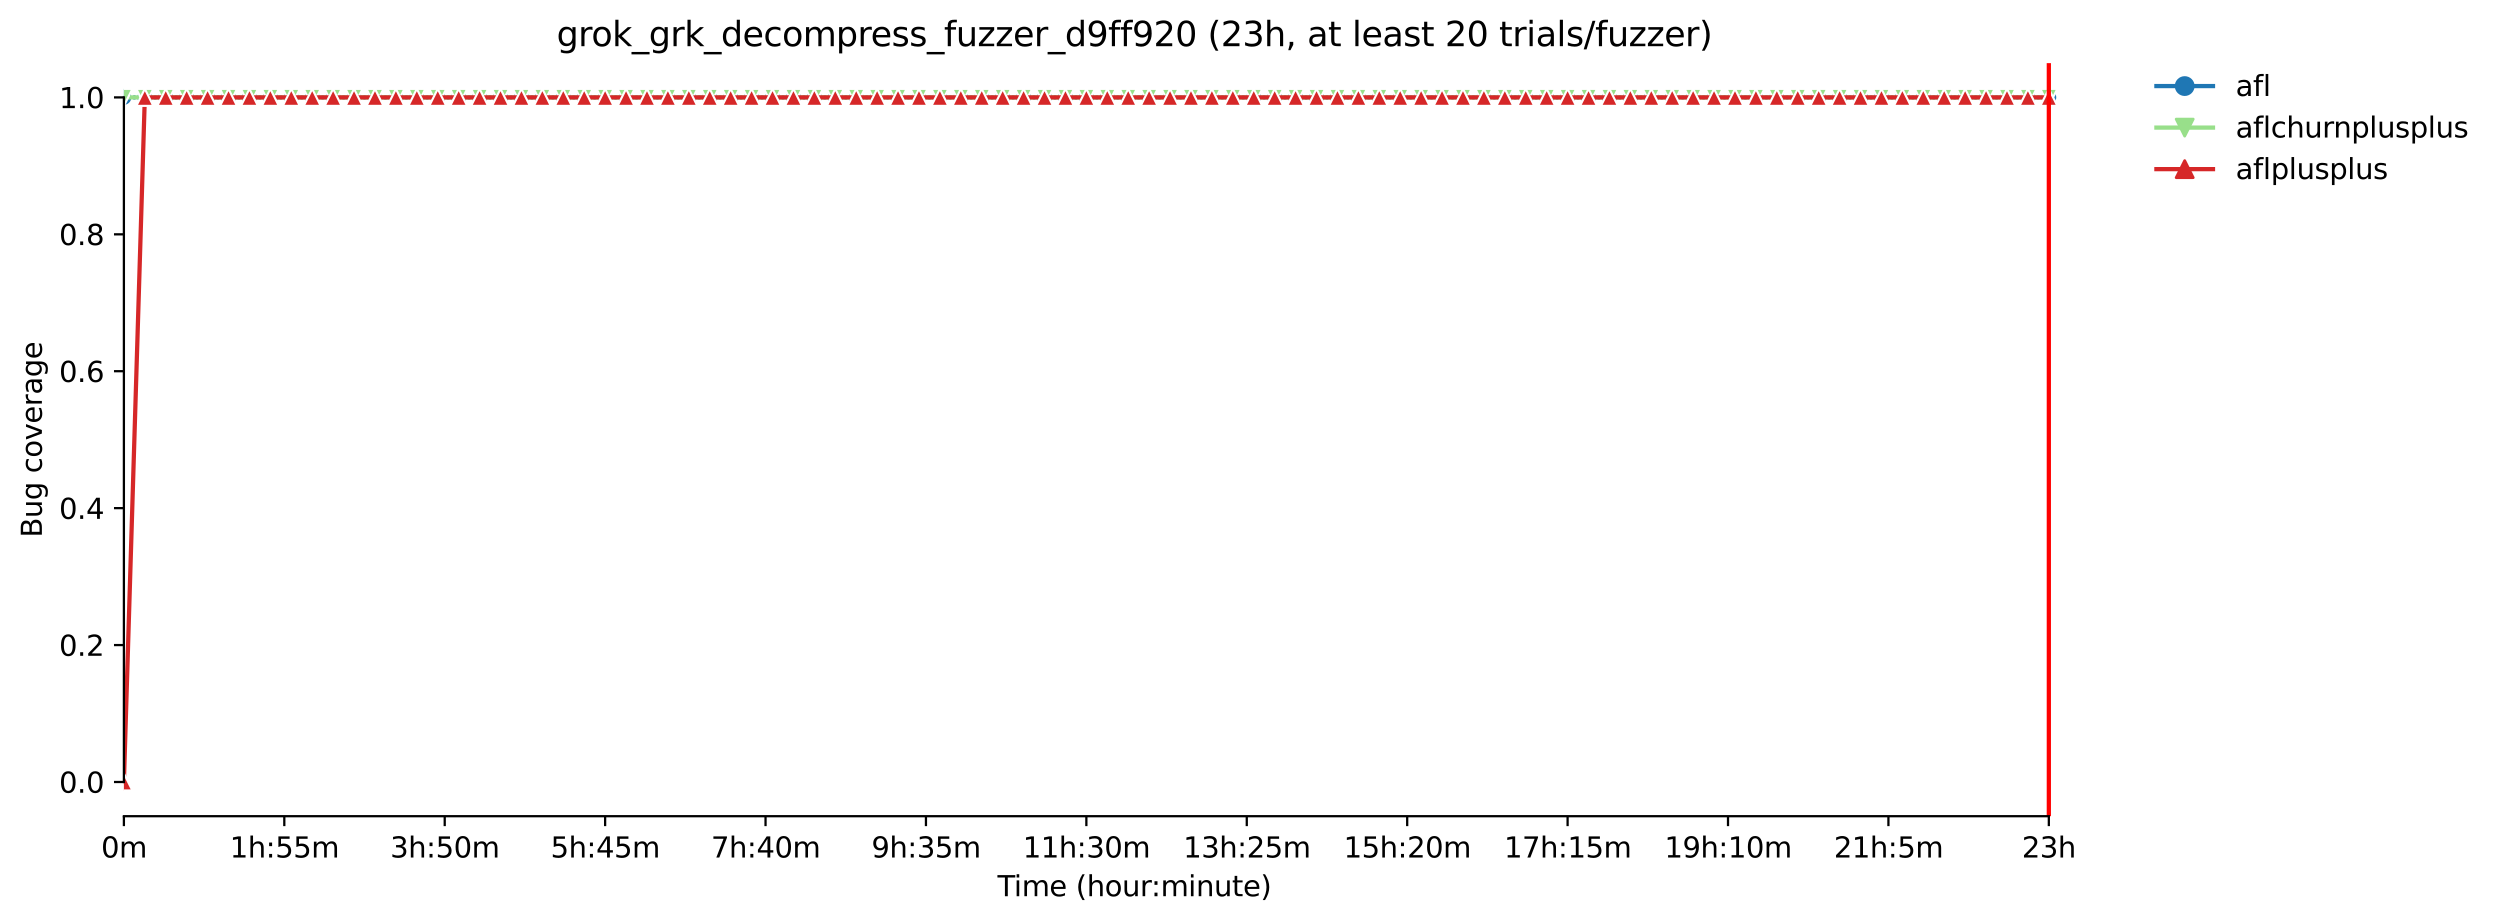 <?xml version="1.0" encoding="utf-8" standalone="no"?>
<!DOCTYPE svg PUBLIC "-//W3C//DTD SVG 1.1//EN"
  "http://www.w3.org/Graphics/SVG/1.1/DTD/svg11.dtd">
<svg xmlns:xlink="http://www.w3.org/1999/xlink" width="883.442pt" height="325.986pt" viewBox="0 0 883.442 325.986" xmlns="http://www.w3.org/2000/svg" version="1.1">
 <defs>
  <style type="text/css">*{stroke-linejoin: round; stroke-linecap: butt}</style>
 </defs>
 <g id="figure_1">
  <g id="patch_1">
   <path d="M 0 325.986 
L 883.442 325.986 
L 883.442 0 
L 0 0 
z
" style="fill: #ffffff"/>
  </g>
  <g id="axes_1">
   <g id="patch_2">
    <path d="M 43.781 288.43 
L 758.021 288.43 
L 758.021 22.318 
L 43.781 22.318 
z
" style="fill: #ffffff"/>
   </g>
   <g id="matplotlib.axis_1">
    <g id="xtick_1">
     <g id="line2d_1">
      <defs>
       <path id="m3768019975" d="M 0 0 
L 0 3.5 
" style="stroke: #000000; stroke-width: 0.8"/>
      </defs>
      <g>
       <use xlink:href="#m3768019975" x="43.781" y="288.43" style="stroke: #000000; stroke-width: 0.8"/>
      </g>
     </g>
     <g id="text_1">
      <!-- 0m -->
      <g transform="translate(35.73 303.029) scale(0.1 -0.1)">
       <defs>
        <path id="DejaVuSans-30" d="M 2034 4250 
Q 1547 4250 1301 3770 
Q 1056 3291 1056 2328 
Q 1056 1369 1301 889 
Q 1547 409 2034 409 
Q 2525 409 2770 889 
Q 3016 1369 3016 2328 
Q 3016 3291 2770 3770 
Q 2525 4250 2034 4250 
z
M 2034 4750 
Q 2819 4750 3233 4129 
Q 3647 3509 3647 2328 
Q 3647 1150 3233 529 
Q 2819 -91 2034 -91 
Q 1250 -91 836 529 
Q 422 1150 422 2328 
Q 422 3509 836 4129 
Q 1250 4750 2034 4750 
z
" transform="scale(0.016)"/>
        <path id="DejaVuSans-6d" d="M 3328 2828 
Q 3544 3216 3844 3400 
Q 4144 3584 4550 3584 
Q 5097 3584 5394 3201 
Q 5691 2819 5691 2113 
L 5691 0 
L 5113 0 
L 5113 2094 
Q 5113 2597 4934 2840 
Q 4756 3084 4391 3084 
Q 3944 3084 3684 2787 
Q 3425 2491 3425 1978 
L 3425 0 
L 2847 0 
L 2847 2094 
Q 2847 2600 2669 2842 
Q 2491 3084 2119 3084 
Q 1678 3084 1418 2786 
Q 1159 2488 1159 1978 
L 1159 0 
L 581 0 
L 581 3500 
L 1159 3500 
L 1159 2956 
Q 1356 3278 1631 3431 
Q 1906 3584 2284 3584 
Q 2666 3584 2933 3390 
Q 3200 3197 3328 2828 
z
" transform="scale(0.016)"/>
       </defs>
       <use xlink:href="#DejaVuSans-30"/>
       <use xlink:href="#DejaVuSans-6d" x="63.623"/>
      </g>
     </g>
    </g>
    <g id="xtick_2">
     <g id="line2d_2">
      <g>
       <use xlink:href="#m3768019975" x="100.467" y="288.43" style="stroke: #000000; stroke-width: 0.8"/>
      </g>
     </g>
     <g id="text_2">
      <!-- 1h:55m -->
      <g transform="translate(81.2 303.029) scale(0.1 -0.1)">
       <defs>
        <path id="DejaVuSans-31" d="M 794 531 
L 1825 531 
L 1825 4091 
L 703 3866 
L 703 4441 
L 1819 4666 
L 2450 4666 
L 2450 531 
L 3481 531 
L 3481 0 
L 794 0 
L 794 531 
z
" transform="scale(0.016)"/>
        <path id="DejaVuSans-68" d="M 3513 2113 
L 3513 0 
L 2938 0 
L 2938 2094 
Q 2938 2591 2744 2837 
Q 2550 3084 2163 3084 
Q 1697 3084 1428 2787 
Q 1159 2491 1159 1978 
L 1159 0 
L 581 0 
L 581 4863 
L 1159 4863 
L 1159 2956 
Q 1366 3272 1645 3428 
Q 1925 3584 2291 3584 
Q 2894 3584 3203 3211 
Q 3513 2838 3513 2113 
z
" transform="scale(0.016)"/>
        <path id="DejaVuSans-3a" d="M 750 794 
L 1409 794 
L 1409 0 
L 750 0 
L 750 794 
z
M 750 3309 
L 1409 3309 
L 1409 2516 
L 750 2516 
L 750 3309 
z
" transform="scale(0.016)"/>
        <path id="DejaVuSans-35" d="M 691 4666 
L 3169 4666 
L 3169 4134 
L 1269 4134 
L 1269 2991 
Q 1406 3038 1543 3061 
Q 1681 3084 1819 3084 
Q 2600 3084 3056 2656 
Q 3513 2228 3513 1497 
Q 3513 744 3044 326 
Q 2575 -91 1722 -91 
Q 1428 -91 1123 -41 
Q 819 9 494 109 
L 494 744 
Q 775 591 1075 516 
Q 1375 441 1709 441 
Q 2250 441 2565 725 
Q 2881 1009 2881 1497 
Q 2881 1984 2565 2268 
Q 2250 2553 1709 2553 
Q 1456 2553 1204 2497 
Q 953 2441 691 2322 
L 691 4666 
z
" transform="scale(0.016)"/>
       </defs>
       <use xlink:href="#DejaVuSans-31"/>
       <use xlink:href="#DejaVuSans-68" x="63.623"/>
       <use xlink:href="#DejaVuSans-3a" x="127.002"/>
       <use xlink:href="#DejaVuSans-35" x="160.693"/>
       <use xlink:href="#DejaVuSans-35" x="224.316"/>
       <use xlink:href="#DejaVuSans-6d" x="287.939"/>
      </g>
     </g>
    </g>
    <g id="xtick_3">
     <g id="line2d_3">
      <g>
       <use xlink:href="#m3768019975" x="157.153" y="288.43" style="stroke: #000000; stroke-width: 0.8"/>
      </g>
     </g>
     <g id="text_3">
      <!-- 3h:50m -->
      <g transform="translate(137.885 303.029) scale(0.1 -0.1)">
       <defs>
        <path id="DejaVuSans-33" d="M 2597 2516 
Q 3050 2419 3304 2112 
Q 3559 1806 3559 1356 
Q 3559 666 3084 287 
Q 2609 -91 1734 -91 
Q 1441 -91 1130 -33 
Q 819 25 488 141 
L 488 750 
Q 750 597 1062 519 
Q 1375 441 1716 441 
Q 2309 441 2620 675 
Q 2931 909 2931 1356 
Q 2931 1769 2642 2001 
Q 2353 2234 1838 2234 
L 1294 2234 
L 1294 2753 
L 1863 2753 
Q 2328 2753 2575 2939 
Q 2822 3125 2822 3475 
Q 2822 3834 2567 4026 
Q 2313 4219 1838 4219 
Q 1578 4219 1281 4162 
Q 984 4106 628 3988 
L 628 4550 
Q 988 4650 1302 4700 
Q 1616 4750 1894 4750 
Q 2613 4750 3031 4423 
Q 3450 4097 3450 3541 
Q 3450 3153 3228 2886 
Q 3006 2619 2597 2516 
z
" transform="scale(0.016)"/>
       </defs>
       <use xlink:href="#DejaVuSans-33"/>
       <use xlink:href="#DejaVuSans-68" x="63.623"/>
       <use xlink:href="#DejaVuSans-3a" x="127.002"/>
       <use xlink:href="#DejaVuSans-35" x="160.693"/>
       <use xlink:href="#DejaVuSans-30" x="224.316"/>
       <use xlink:href="#DejaVuSans-6d" x="287.939"/>
      </g>
     </g>
    </g>
    <g id="xtick_4">
     <g id="line2d_4">
      <g>
       <use xlink:href="#m3768019975" x="213.838" y="288.43" style="stroke: #000000; stroke-width: 0.8"/>
      </g>
     </g>
     <g id="text_4">
      <!-- 5h:45m -->
      <g transform="translate(194.571 303.029) scale(0.1 -0.1)">
       <defs>
        <path id="DejaVuSans-34" d="M 2419 4116 
L 825 1625 
L 2419 1625 
L 2419 4116 
z
M 2253 4666 
L 3047 4666 
L 3047 1625 
L 3713 1625 
L 3713 1100 
L 3047 1100 
L 3047 0 
L 2419 0 
L 2419 1100 
L 313 1100 
L 313 1709 
L 2253 4666 
z
" transform="scale(0.016)"/>
       </defs>
       <use xlink:href="#DejaVuSans-35"/>
       <use xlink:href="#DejaVuSans-68" x="63.623"/>
       <use xlink:href="#DejaVuSans-3a" x="127.002"/>
       <use xlink:href="#DejaVuSans-34" x="160.693"/>
       <use xlink:href="#DejaVuSans-35" x="224.316"/>
       <use xlink:href="#DejaVuSans-6d" x="287.939"/>
      </g>
     </g>
    </g>
    <g id="xtick_5">
     <g id="line2d_5">
      <g>
       <use xlink:href="#m3768019975" x="270.524" y="288.43" style="stroke: #000000; stroke-width: 0.8"/>
      </g>
     </g>
     <g id="text_5">
      <!-- 7h:40m -->
      <g transform="translate(251.257 303.029) scale(0.1 -0.1)">
       <defs>
        <path id="DejaVuSans-37" d="M 525 4666 
L 3525 4666 
L 3525 4397 
L 1831 0 
L 1172 0 
L 2766 4134 
L 525 4134 
L 525 4666 
z
" transform="scale(0.016)"/>
       </defs>
       <use xlink:href="#DejaVuSans-37"/>
       <use xlink:href="#DejaVuSans-68" x="63.623"/>
       <use xlink:href="#DejaVuSans-3a" x="127.002"/>
       <use xlink:href="#DejaVuSans-34" x="160.693"/>
       <use xlink:href="#DejaVuSans-30" x="224.316"/>
       <use xlink:href="#DejaVuSans-6d" x="287.939"/>
      </g>
     </g>
    </g>
    <g id="xtick_6">
     <g id="line2d_6">
      <g>
       <use xlink:href="#m3768019975" x="327.21" y="288.43" style="stroke: #000000; stroke-width: 0.8"/>
      </g>
     </g>
     <g id="text_6">
      <!-- 9h:35m -->
      <g transform="translate(307.943 303.029) scale(0.1 -0.1)">
       <defs>
        <path id="DejaVuSans-39" d="M 703 97 
L 703 672 
Q 941 559 1184 500 
Q 1428 441 1663 441 
Q 2288 441 2617 861 
Q 2947 1281 2994 2138 
Q 2813 1869 2534 1725 
Q 2256 1581 1919 1581 
Q 1219 1581 811 2004 
Q 403 2428 403 3163 
Q 403 3881 828 4315 
Q 1253 4750 1959 4750 
Q 2769 4750 3195 4129 
Q 3622 3509 3622 2328 
Q 3622 1225 3098 567 
Q 2575 -91 1691 -91 
Q 1453 -91 1209 -44 
Q 966 3 703 97 
z
M 1959 2075 
Q 2384 2075 2632 2365 
Q 2881 2656 2881 3163 
Q 2881 3666 2632 3958 
Q 2384 4250 1959 4250 
Q 1534 4250 1286 3958 
Q 1038 3666 1038 3163 
Q 1038 2656 1286 2365 
Q 1534 2075 1959 2075 
z
" transform="scale(0.016)"/>
       </defs>
       <use xlink:href="#DejaVuSans-39"/>
       <use xlink:href="#DejaVuSans-68" x="63.623"/>
       <use xlink:href="#DejaVuSans-3a" x="127.002"/>
       <use xlink:href="#DejaVuSans-33" x="160.693"/>
       <use xlink:href="#DejaVuSans-35" x="224.316"/>
       <use xlink:href="#DejaVuSans-6d" x="287.939"/>
      </g>
     </g>
    </g>
    <g id="xtick_7">
     <g id="line2d_7">
      <g>
       <use xlink:href="#m3768019975" x="383.896" y="288.43" style="stroke: #000000; stroke-width: 0.8"/>
      </g>
     </g>
     <g id="text_7">
      <!-- 11h:30m -->
      <g transform="translate(361.447 303.029) scale(0.1 -0.1)">
       <use xlink:href="#DejaVuSans-31"/>
       <use xlink:href="#DejaVuSans-31" x="63.623"/>
       <use xlink:href="#DejaVuSans-68" x="127.246"/>
       <use xlink:href="#DejaVuSans-3a" x="190.625"/>
       <use xlink:href="#DejaVuSans-33" x="224.316"/>
       <use xlink:href="#DejaVuSans-30" x="287.939"/>
       <use xlink:href="#DejaVuSans-6d" x="351.562"/>
      </g>
     </g>
    </g>
    <g id="xtick_8">
     <g id="line2d_8">
      <g>
       <use xlink:href="#m3768019975" x="440.581" y="288.43" style="stroke: #000000; stroke-width: 0.8"/>
      </g>
     </g>
     <g id="text_8">
      <!-- 13h:25m -->
      <g transform="translate(418.133 303.029) scale(0.1 -0.1)">
       <defs>
        <path id="DejaVuSans-32" d="M 1228 531 
L 3431 531 
L 3431 0 
L 469 0 
L 469 531 
Q 828 903 1448 1529 
Q 2069 2156 2228 2338 
Q 2531 2678 2651 2914 
Q 2772 3150 2772 3378 
Q 2772 3750 2511 3984 
Q 2250 4219 1831 4219 
Q 1534 4219 1204 4116 
Q 875 4013 500 3803 
L 500 4441 
Q 881 4594 1212 4672 
Q 1544 4750 1819 4750 
Q 2544 4750 2975 4387 
Q 3406 4025 3406 3419 
Q 3406 3131 3298 2873 
Q 3191 2616 2906 2266 
Q 2828 2175 2409 1742 
Q 1991 1309 1228 531 
z
" transform="scale(0.016)"/>
       </defs>
       <use xlink:href="#DejaVuSans-31"/>
       <use xlink:href="#DejaVuSans-33" x="63.623"/>
       <use xlink:href="#DejaVuSans-68" x="127.246"/>
       <use xlink:href="#DejaVuSans-3a" x="190.625"/>
       <use xlink:href="#DejaVuSans-32" x="224.316"/>
       <use xlink:href="#DejaVuSans-35" x="287.939"/>
       <use xlink:href="#DejaVuSans-6d" x="351.562"/>
      </g>
     </g>
    </g>
    <g id="xtick_9">
     <g id="line2d_9">
      <g>
       <use xlink:href="#m3768019975" x="497.267" y="288.43" style="stroke: #000000; stroke-width: 0.8"/>
      </g>
     </g>
     <g id="text_9">
      <!-- 15h:20m -->
      <g transform="translate(474.819 303.029) scale(0.1 -0.1)">
       <use xlink:href="#DejaVuSans-31"/>
       <use xlink:href="#DejaVuSans-35" x="63.623"/>
       <use xlink:href="#DejaVuSans-68" x="127.246"/>
       <use xlink:href="#DejaVuSans-3a" x="190.625"/>
       <use xlink:href="#DejaVuSans-32" x="224.316"/>
       <use xlink:href="#DejaVuSans-30" x="287.939"/>
       <use xlink:href="#DejaVuSans-6d" x="351.562"/>
      </g>
     </g>
    </g>
    <g id="xtick_10">
     <g id="line2d_10">
      <g>
       <use xlink:href="#m3768019975" x="553.953" y="288.43" style="stroke: #000000; stroke-width: 0.8"/>
      </g>
     </g>
     <g id="text_10">
      <!-- 17h:15m -->
      <g transform="translate(531.504 303.029) scale(0.1 -0.1)">
       <use xlink:href="#DejaVuSans-31"/>
       <use xlink:href="#DejaVuSans-37" x="63.623"/>
       <use xlink:href="#DejaVuSans-68" x="127.246"/>
       <use xlink:href="#DejaVuSans-3a" x="190.625"/>
       <use xlink:href="#DejaVuSans-31" x="224.316"/>
       <use xlink:href="#DejaVuSans-35" x="287.939"/>
       <use xlink:href="#DejaVuSans-6d" x="351.562"/>
      </g>
     </g>
    </g>
    <g id="xtick_11">
     <g id="line2d_11">
      <g>
       <use xlink:href="#m3768019975" x="610.638" y="288.43" style="stroke: #000000; stroke-width: 0.8"/>
      </g>
     </g>
     <g id="text_11">
      <!-- 19h:10m -->
      <g transform="translate(588.19 303.029) scale(0.1 -0.1)">
       <use xlink:href="#DejaVuSans-31"/>
       <use xlink:href="#DejaVuSans-39" x="63.623"/>
       <use xlink:href="#DejaVuSans-68" x="127.246"/>
       <use xlink:href="#DejaVuSans-3a" x="190.625"/>
       <use xlink:href="#DejaVuSans-31" x="224.316"/>
       <use xlink:href="#DejaVuSans-30" x="287.939"/>
       <use xlink:href="#DejaVuSans-6d" x="351.562"/>
      </g>
     </g>
    </g>
    <g id="xtick_12">
     <g id="line2d_12">
      <g>
       <use xlink:href="#m3768019975" x="667.324" y="288.43" style="stroke: #000000; stroke-width: 0.8"/>
      </g>
     </g>
     <g id="text_12">
      <!-- 21h:5m -->
      <g transform="translate(648.057 303.029) scale(0.1 -0.1)">
       <use xlink:href="#DejaVuSans-32"/>
       <use xlink:href="#DejaVuSans-31" x="63.623"/>
       <use xlink:href="#DejaVuSans-68" x="127.246"/>
       <use xlink:href="#DejaVuSans-3a" x="190.625"/>
       <use xlink:href="#DejaVuSans-35" x="224.316"/>
       <use xlink:href="#DejaVuSans-6d" x="287.939"/>
      </g>
     </g>
    </g>
    <g id="xtick_13">
     <g id="line2d_13">
      <g>
       <use xlink:href="#m3768019975" x="724.01" y="288.43" style="stroke: #000000; stroke-width: 0.8"/>
      </g>
     </g>
     <g id="text_13">
      <!-- 23h -->
      <g transform="translate(714.479 303.029) scale(0.1 -0.1)">
       <use xlink:href="#DejaVuSans-32"/>
       <use xlink:href="#DejaVuSans-33" x="63.623"/>
       <use xlink:href="#DejaVuSans-68" x="127.246"/>
      </g>
     </g>
    </g>
    <g id="text_14">
     <!-- Time (hour:minute) -->
     <g transform="translate(352.494 316.707) scale(0.1 -0.1)">
      <defs>
       <path id="DejaVuSans-54" d="M -19 4666 
L 3928 4666 
L 3928 4134 
L 2272 4134 
L 2272 0 
L 1638 0 
L 1638 4134 
L -19 4134 
L -19 4666 
z
" transform="scale(0.016)"/>
       <path id="DejaVuSans-69" d="M 603 3500 
L 1178 3500 
L 1178 0 
L 603 0 
L 603 3500 
z
M 603 4863 
L 1178 4863 
L 1178 4134 
L 603 4134 
L 603 4863 
z
" transform="scale(0.016)"/>
       <path id="DejaVuSans-65" d="M 3597 1894 
L 3597 1613 
L 953 1613 
Q 991 1019 1311 708 
Q 1631 397 2203 397 
Q 2534 397 2845 478 
Q 3156 559 3463 722 
L 3463 178 
Q 3153 47 2828 -22 
Q 2503 -91 2169 -91 
Q 1331 -91 842 396 
Q 353 884 353 1716 
Q 353 2575 817 3079 
Q 1281 3584 2069 3584 
Q 2775 3584 3186 3129 
Q 3597 2675 3597 1894 
z
M 3022 2063 
Q 3016 2534 2758 2815 
Q 2500 3097 2075 3097 
Q 1594 3097 1305 2825 
Q 1016 2553 972 2059 
L 3022 2063 
z
" transform="scale(0.016)"/>
       <path id="DejaVuSans-20" transform="scale(0.016)"/>
       <path id="DejaVuSans-28" d="M 1984 4856 
Q 1566 4138 1362 3434 
Q 1159 2731 1159 2009 
Q 1159 1288 1364 580 
Q 1569 -128 1984 -844 
L 1484 -844 
Q 1016 -109 783 600 
Q 550 1309 550 2009 
Q 550 2706 781 3412 
Q 1013 4119 1484 4856 
L 1984 4856 
z
" transform="scale(0.016)"/>
       <path id="DejaVuSans-6f" d="M 1959 3097 
Q 1497 3097 1228 2736 
Q 959 2375 959 1747 
Q 959 1119 1226 758 
Q 1494 397 1959 397 
Q 2419 397 2687 759 
Q 2956 1122 2956 1747 
Q 2956 2369 2687 2733 
Q 2419 3097 1959 3097 
z
M 1959 3584 
Q 2709 3584 3137 3096 
Q 3566 2609 3566 1747 
Q 3566 888 3137 398 
Q 2709 -91 1959 -91 
Q 1206 -91 779 398 
Q 353 888 353 1747 
Q 353 2609 779 3096 
Q 1206 3584 1959 3584 
z
" transform="scale(0.016)"/>
       <path id="DejaVuSans-75" d="M 544 1381 
L 544 3500 
L 1119 3500 
L 1119 1403 
Q 1119 906 1312 657 
Q 1506 409 1894 409 
Q 2359 409 2629 706 
Q 2900 1003 2900 1516 
L 2900 3500 
L 3475 3500 
L 3475 0 
L 2900 0 
L 2900 538 
Q 2691 219 2414 64 
Q 2138 -91 1772 -91 
Q 1169 -91 856 284 
Q 544 659 544 1381 
z
M 1991 3584 
L 1991 3584 
z
" transform="scale(0.016)"/>
       <path id="DejaVuSans-72" d="M 2631 2963 
Q 2534 3019 2420 3045 
Q 2306 3072 2169 3072 
Q 1681 3072 1420 2755 
Q 1159 2438 1159 1844 
L 1159 0 
L 581 0 
L 581 3500 
L 1159 3500 
L 1159 2956 
Q 1341 3275 1631 3429 
Q 1922 3584 2338 3584 
Q 2397 3584 2469 3576 
Q 2541 3569 2628 3553 
L 2631 2963 
z
" transform="scale(0.016)"/>
       <path id="DejaVuSans-6e" d="M 3513 2113 
L 3513 0 
L 2938 0 
L 2938 2094 
Q 2938 2591 2744 2837 
Q 2550 3084 2163 3084 
Q 1697 3084 1428 2787 
Q 1159 2491 1159 1978 
L 1159 0 
L 581 0 
L 581 3500 
L 1159 3500 
L 1159 2956 
Q 1366 3272 1645 3428 
Q 1925 3584 2291 3584 
Q 2894 3584 3203 3211 
Q 3513 2838 3513 2113 
z
" transform="scale(0.016)"/>
       <path id="DejaVuSans-74" d="M 1172 4494 
L 1172 3500 
L 2356 3500 
L 2356 3053 
L 1172 3053 
L 1172 1153 
Q 1172 725 1289 603 
Q 1406 481 1766 481 
L 2356 481 
L 2356 0 
L 1766 0 
Q 1100 0 847 248 
Q 594 497 594 1153 
L 594 3053 
L 172 3053 
L 172 3500 
L 594 3500 
L 594 4494 
L 1172 4494 
z
" transform="scale(0.016)"/>
       <path id="DejaVuSans-29" d="M 513 4856 
L 1013 4856 
Q 1481 4119 1714 3412 
Q 1947 2706 1947 2009 
Q 1947 1309 1714 600 
Q 1481 -109 1013 -844 
L 513 -844 
Q 928 -128 1133 580 
Q 1338 1288 1338 2009 
Q 1338 2731 1133 3434 
Q 928 4138 513 4856 
z
" transform="scale(0.016)"/>
      </defs>
      <use xlink:href="#DejaVuSans-54"/>
      <use xlink:href="#DejaVuSans-69" x="57.959"/>
      <use xlink:href="#DejaVuSans-6d" x="85.742"/>
      <use xlink:href="#DejaVuSans-65" x="183.154"/>
      <use xlink:href="#DejaVuSans-20" x="244.678"/>
      <use xlink:href="#DejaVuSans-28" x="276.465"/>
      <use xlink:href="#DejaVuSans-68" x="315.479"/>
      <use xlink:href="#DejaVuSans-6f" x="378.857"/>
      <use xlink:href="#DejaVuSans-75" x="440.039"/>
      <use xlink:href="#DejaVuSans-72" x="503.418"/>
      <use xlink:href="#DejaVuSans-3a" x="542.781"/>
      <use xlink:href="#DejaVuSans-6d" x="576.473"/>
      <use xlink:href="#DejaVuSans-69" x="673.885"/>
      <use xlink:href="#DejaVuSans-6e" x="701.668"/>
      <use xlink:href="#DejaVuSans-75" x="765.047"/>
      <use xlink:href="#DejaVuSans-74" x="828.426"/>
      <use xlink:href="#DejaVuSans-65" x="867.635"/>
      <use xlink:href="#DejaVuSans-29" x="929.158"/>
     </g>
    </g>
   </g>
   <g id="matplotlib.axis_2">
    <g id="ytick_1">
     <g id="line2d_14">
      <defs>
       <path id="m52119b07a6" d="M 0 0 
L -3.5 0 
" style="stroke: #000000; stroke-width: 0.8"/>
      </defs>
      <g>
       <use xlink:href="#m52119b07a6" x="43.781" y="276.334" style="stroke: #000000; stroke-width: 0.8"/>
      </g>
     </g>
     <g id="text_15">
      <!-- 0.0 -->
      <g transform="translate(20.878 280.133) scale(0.1 -0.1)">
       <defs>
        <path id="DejaVuSans-2e" d="M 684 794 
L 1344 794 
L 1344 0 
L 684 0 
L 684 794 
z
" transform="scale(0.016)"/>
       </defs>
       <use xlink:href="#DejaVuSans-30"/>
       <use xlink:href="#DejaVuSans-2e" x="63.623"/>
       <use xlink:href="#DejaVuSans-30" x="95.41"/>
      </g>
     </g>
    </g>
    <g id="ytick_2">
     <g id="line2d_15">
      <g>
       <use xlink:href="#m52119b07a6" x="43.781" y="227.95" style="stroke: #000000; stroke-width: 0.8"/>
      </g>
     </g>
     <g id="text_16">
      <!-- 0.2 -->
      <g transform="translate(20.878 231.749) scale(0.1 -0.1)">
       <use xlink:href="#DejaVuSans-30"/>
       <use xlink:href="#DejaVuSans-2e" x="63.623"/>
       <use xlink:href="#DejaVuSans-32" x="95.41"/>
      </g>
     </g>
    </g>
    <g id="ytick_3">
     <g id="line2d_16">
      <g>
       <use xlink:href="#m52119b07a6" x="43.781" y="179.566" style="stroke: #000000; stroke-width: 0.8"/>
      </g>
     </g>
     <g id="text_17">
      <!-- 0.4 -->
      <g transform="translate(20.878 183.365) scale(0.1 -0.1)">
       <use xlink:href="#DejaVuSans-30"/>
       <use xlink:href="#DejaVuSans-2e" x="63.623"/>
       <use xlink:href="#DejaVuSans-34" x="95.41"/>
      </g>
     </g>
    </g>
    <g id="ytick_4">
     <g id="line2d_17">
      <g>
       <use xlink:href="#m52119b07a6" x="43.781" y="131.182" style="stroke: #000000; stroke-width: 0.8"/>
      </g>
     </g>
     <g id="text_18">
      <!-- 0.6 -->
      <g transform="translate(20.878 134.981) scale(0.1 -0.1)">
       <defs>
        <path id="DejaVuSans-36" d="M 2113 2584 
Q 1688 2584 1439 2293 
Q 1191 2003 1191 1497 
Q 1191 994 1439 701 
Q 1688 409 2113 409 
Q 2538 409 2786 701 
Q 3034 994 3034 1497 
Q 3034 2003 2786 2293 
Q 2538 2584 2113 2584 
z
M 3366 4563 
L 3366 3988 
Q 3128 4100 2886 4159 
Q 2644 4219 2406 4219 
Q 1781 4219 1451 3797 
Q 1122 3375 1075 2522 
Q 1259 2794 1537 2939 
Q 1816 3084 2150 3084 
Q 2853 3084 3261 2657 
Q 3669 2231 3669 1497 
Q 3669 778 3244 343 
Q 2819 -91 2113 -91 
Q 1303 -91 875 529 
Q 447 1150 447 2328 
Q 447 3434 972 4092 
Q 1497 4750 2381 4750 
Q 2619 4750 2861 4703 
Q 3103 4656 3366 4563 
z
" transform="scale(0.016)"/>
       </defs>
       <use xlink:href="#DejaVuSans-30"/>
       <use xlink:href="#DejaVuSans-2e" x="63.623"/>
       <use xlink:href="#DejaVuSans-36" x="95.41"/>
      </g>
     </g>
    </g>
    <g id="ytick_5">
     <g id="line2d_18">
      <g>
       <use xlink:href="#m52119b07a6" x="43.781" y="82.798" style="stroke: #000000; stroke-width: 0.8"/>
      </g>
     </g>
     <g id="text_19">
      <!-- 0.8 -->
      <g transform="translate(20.878 86.597) scale(0.1 -0.1)">
       <defs>
        <path id="DejaVuSans-38" d="M 2034 2216 
Q 1584 2216 1326 1975 
Q 1069 1734 1069 1313 
Q 1069 891 1326 650 
Q 1584 409 2034 409 
Q 2484 409 2743 651 
Q 3003 894 3003 1313 
Q 3003 1734 2745 1975 
Q 2488 2216 2034 2216 
z
M 1403 2484 
Q 997 2584 770 2862 
Q 544 3141 544 3541 
Q 544 4100 942 4425 
Q 1341 4750 2034 4750 
Q 2731 4750 3128 4425 
Q 3525 4100 3525 3541 
Q 3525 3141 3298 2862 
Q 3072 2584 2669 2484 
Q 3125 2378 3379 2068 
Q 3634 1759 3634 1313 
Q 3634 634 3220 271 
Q 2806 -91 2034 -91 
Q 1263 -91 848 271 
Q 434 634 434 1313 
Q 434 1759 690 2068 
Q 947 2378 1403 2484 
z
M 1172 3481 
Q 1172 3119 1398 2916 
Q 1625 2713 2034 2713 
Q 2441 2713 2670 2916 
Q 2900 3119 2900 3481 
Q 2900 3844 2670 4047 
Q 2441 4250 2034 4250 
Q 1625 4250 1398 4047 
Q 1172 3844 1172 3481 
z
" transform="scale(0.016)"/>
       </defs>
       <use xlink:href="#DejaVuSans-30"/>
       <use xlink:href="#DejaVuSans-2e" x="63.623"/>
       <use xlink:href="#DejaVuSans-38" x="95.41"/>
      </g>
     </g>
    </g>
    <g id="ytick_6">
     <g id="line2d_19">
      <g>
       <use xlink:href="#m52119b07a6" x="43.781" y="34.414" style="stroke: #000000; stroke-width: 0.8"/>
      </g>
     </g>
     <g id="text_20">
      <!-- 1.0 -->
      <g transform="translate(20.878 38.213) scale(0.1 -0.1)">
       <use xlink:href="#DejaVuSans-31"/>
       <use xlink:href="#DejaVuSans-2e" x="63.623"/>
       <use xlink:href="#DejaVuSans-30" x="95.41"/>
      </g>
     </g>
    </g>
    <g id="text_21">
     <!-- Bug coverage -->
     <g transform="translate(14.798 189.951) rotate(-90) scale(0.1 -0.1)">
      <defs>
       <path id="DejaVuSans-42" d="M 1259 2228 
L 1259 519 
L 2272 519 
Q 2781 519 3026 730 
Q 3272 941 3272 1375 
Q 3272 1813 3026 2020 
Q 2781 2228 2272 2228 
L 1259 2228 
z
M 1259 4147 
L 1259 2741 
L 2194 2741 
Q 2656 2741 2882 2914 
Q 3109 3088 3109 3444 
Q 3109 3797 2882 3972 
Q 2656 4147 2194 4147 
L 1259 4147 
z
M 628 4666 
L 2241 4666 
Q 2963 4666 3353 4366 
Q 3744 4066 3744 3513 
Q 3744 3084 3544 2831 
Q 3344 2578 2956 2516 
Q 3422 2416 3680 2098 
Q 3938 1781 3938 1306 
Q 3938 681 3513 340 
Q 3088 0 2303 0 
L 628 0 
L 628 4666 
z
" transform="scale(0.016)"/>
       <path id="DejaVuSans-67" d="M 2906 1791 
Q 2906 2416 2648 2759 
Q 2391 3103 1925 3103 
Q 1463 3103 1205 2759 
Q 947 2416 947 1791 
Q 947 1169 1205 825 
Q 1463 481 1925 481 
Q 2391 481 2648 825 
Q 2906 1169 2906 1791 
z
M 3481 434 
Q 3481 -459 3084 -895 
Q 2688 -1331 1869 -1331 
Q 1566 -1331 1297 -1286 
Q 1028 -1241 775 -1147 
L 775 -588 
Q 1028 -725 1275 -790 
Q 1522 -856 1778 -856 
Q 2344 -856 2625 -561 
Q 2906 -266 2906 331 
L 2906 616 
Q 2728 306 2450 153 
Q 2172 0 1784 0 
Q 1141 0 747 490 
Q 353 981 353 1791 
Q 353 2603 747 3093 
Q 1141 3584 1784 3584 
Q 2172 3584 2450 3431 
Q 2728 3278 2906 2969 
L 2906 3500 
L 3481 3500 
L 3481 434 
z
" transform="scale(0.016)"/>
       <path id="DejaVuSans-63" d="M 3122 3366 
L 3122 2828 
Q 2878 2963 2633 3030 
Q 2388 3097 2138 3097 
Q 1578 3097 1268 2742 
Q 959 2388 959 1747 
Q 959 1106 1268 751 
Q 1578 397 2138 397 
Q 2388 397 2633 464 
Q 2878 531 3122 666 
L 3122 134 
Q 2881 22 2623 -34 
Q 2366 -91 2075 -91 
Q 1284 -91 818 406 
Q 353 903 353 1747 
Q 353 2603 823 3093 
Q 1294 3584 2113 3584 
Q 2378 3584 2631 3529 
Q 2884 3475 3122 3366 
z
" transform="scale(0.016)"/>
       <path id="DejaVuSans-76" d="M 191 3500 
L 800 3500 
L 1894 563 
L 2988 3500 
L 3597 3500 
L 2284 0 
L 1503 0 
L 191 3500 
z
" transform="scale(0.016)"/>
       <path id="DejaVuSans-61" d="M 2194 1759 
Q 1497 1759 1228 1600 
Q 959 1441 959 1056 
Q 959 750 1161 570 
Q 1363 391 1709 391 
Q 2188 391 2477 730 
Q 2766 1069 2766 1631 
L 2766 1759 
L 2194 1759 
z
M 3341 1997 
L 3341 0 
L 2766 0 
L 2766 531 
Q 2569 213 2275 61 
Q 1981 -91 1556 -91 
Q 1019 -91 701 211 
Q 384 513 384 1019 
Q 384 1609 779 1909 
Q 1175 2209 1959 2209 
L 2766 2209 
L 2766 2266 
Q 2766 2663 2505 2880 
Q 2244 3097 1772 3097 
Q 1472 3097 1187 3025 
Q 903 2953 641 2809 
L 641 3341 
Q 956 3463 1253 3523 
Q 1550 3584 1831 3584 
Q 2591 3584 2966 3190 
Q 3341 2797 3341 1997 
z
" transform="scale(0.016)"/>
      </defs>
      <use xlink:href="#DejaVuSans-42"/>
      <use xlink:href="#DejaVuSans-75" x="68.604"/>
      <use xlink:href="#DejaVuSans-67" x="131.982"/>
      <use xlink:href="#DejaVuSans-20" x="195.459"/>
      <use xlink:href="#DejaVuSans-63" x="227.246"/>
      <use xlink:href="#DejaVuSans-6f" x="282.227"/>
      <use xlink:href="#DejaVuSans-76" x="343.408"/>
      <use xlink:href="#DejaVuSans-65" x="402.588"/>
      <use xlink:href="#DejaVuSans-72" x="464.111"/>
      <use xlink:href="#DejaVuSans-61" x="505.225"/>
      <use xlink:href="#DejaVuSans-67" x="566.504"/>
      <use xlink:href="#DejaVuSans-65" x="629.98"/>
     </g>
    </g>
   </g>
   <g id="line2d_20">
    <path d="M 43.781 34.414 
L 51.175 34.414 
L 58.569 34.414 
L 65.963 34.414 
L 73.356 34.414 
L 80.75 34.414 
L 88.144 34.414 
L 95.538 34.414 
L 102.932 34.414 
L 110.325 34.414 
L 117.719 34.414 
L 125.113 34.414 
L 132.507 34.414 
L 139.901 34.414 
L 147.294 34.414 
L 154.688 34.414 
L 162.082 34.414 
L 169.476 34.414 
L 176.869 34.414 
L 184.263 34.414 
L 191.657 34.414 
L 199.051 34.414 
L 206.445 34.414 
L 213.838 34.414 
L 221.232 34.414 
L 228.626 34.414 
L 236.02 34.414 
L 243.414 34.414 
L 250.807 34.414 
L 258.201 34.414 
L 265.595 34.414 
L 272.989 34.414 
L 280.382 34.414 
L 287.776 34.414 
L 295.17 34.414 
L 302.564 34.414 
L 309.958 34.414 
L 317.351 34.414 
L 324.745 34.414 
L 332.139 34.414 
L 339.533 34.414 
L 346.927 34.414 
L 354.32 34.414 
L 361.714 34.414 
L 369.108 34.414 
L 376.502 34.414 
L 383.896 34.414 
L 391.289 34.414 
L 398.683 34.414 
L 406.077 34.414 
L 413.471 34.414 
L 420.864 34.414 
L 428.258 34.414 
L 435.652 34.414 
L 443.046 34.414 
L 450.44 34.414 
L 457.833 34.414 
L 465.227 34.414 
L 472.621 34.414 
L 480.015 34.414 
L 487.409 34.414 
L 494.802 34.414 
L 502.196 34.414 
L 509.59 34.414 
L 516.984 34.414 
L 524.378 34.414 
L 531.771 34.414 
L 539.165 34.414 
L 546.559 34.414 
L 553.953 34.414 
L 561.346 34.414 
L 568.74 34.414 
L 576.134 34.414 
L 583.528 34.414 
L 590.922 34.414 
L 598.315 34.414 
L 605.709 34.414 
L 613.103 34.414 
L 620.497 34.414 
L 627.891 34.414 
L 635.284 34.414 
L 642.678 34.414 
L 650.072 34.414 
L 657.466 34.414 
L 664.86 34.414 
L 672.253 34.414 
L 679.647 34.414 
L 687.041 34.414 
L 694.435 34.414 
L 701.828 34.414 
L 709.222 34.414 
L 716.616 34.414 
L 724.01 34.414 
" clip-path="url(#p713960e5fc)" style="fill: none; stroke: #1f77b4; stroke-width: 1.5; stroke-linecap: square"/>
    <defs>
     <path id="meecd5b1029" d="M 0 3 
C 0.796 3 1.559 2.684 2.121 2.121 
C 2.684 1.559 3 0.796 3 0 
C 3 -0.796 2.684 -1.559 2.121 -2.121 
C 1.559 -2.684 0.796 -3 0 -3 
C -0.796 -3 -1.559 -2.684 -2.121 -2.121 
C -2.684 -1.559 -3 -0.796 -3 0 
C -3 0.796 -2.684 1.559 -2.121 2.121 
C -1.559 2.684 -0.796 3 0 3 
z
" style="stroke: #ffffff; stroke-width: 0.75"/>
    </defs>
    <g clip-path="url(#p713960e5fc)">
     <use xlink:href="#meecd5b1029" x="43.781" y="34.414" style="fill: #1f77b4; stroke: #ffffff; stroke-width: 0.75"/>
     <use xlink:href="#meecd5b1029" x="51.175" y="34.414" style="fill: #1f77b4; stroke: #ffffff; stroke-width: 0.75"/>
     <use xlink:href="#meecd5b1029" x="58.569" y="34.414" style="fill: #1f77b4; stroke: #ffffff; stroke-width: 0.75"/>
     <use xlink:href="#meecd5b1029" x="65.963" y="34.414" style="fill: #1f77b4; stroke: #ffffff; stroke-width: 0.75"/>
     <use xlink:href="#meecd5b1029" x="73.356" y="34.414" style="fill: #1f77b4; stroke: #ffffff; stroke-width: 0.75"/>
     <use xlink:href="#meecd5b1029" x="80.75" y="34.414" style="fill: #1f77b4; stroke: #ffffff; stroke-width: 0.75"/>
     <use xlink:href="#meecd5b1029" x="88.144" y="34.414" style="fill: #1f77b4; stroke: #ffffff; stroke-width: 0.75"/>
     <use xlink:href="#meecd5b1029" x="95.538" y="34.414" style="fill: #1f77b4; stroke: #ffffff; stroke-width: 0.75"/>
     <use xlink:href="#meecd5b1029" x="102.932" y="34.414" style="fill: #1f77b4; stroke: #ffffff; stroke-width: 0.75"/>
     <use xlink:href="#meecd5b1029" x="110.325" y="34.414" style="fill: #1f77b4; stroke: #ffffff; stroke-width: 0.75"/>
     <use xlink:href="#meecd5b1029" x="117.719" y="34.414" style="fill: #1f77b4; stroke: #ffffff; stroke-width: 0.75"/>
     <use xlink:href="#meecd5b1029" x="125.113" y="34.414" style="fill: #1f77b4; stroke: #ffffff; stroke-width: 0.75"/>
     <use xlink:href="#meecd5b1029" x="132.507" y="34.414" style="fill: #1f77b4; stroke: #ffffff; stroke-width: 0.75"/>
     <use xlink:href="#meecd5b1029" x="139.901" y="34.414" style="fill: #1f77b4; stroke: #ffffff; stroke-width: 0.75"/>
     <use xlink:href="#meecd5b1029" x="147.294" y="34.414" style="fill: #1f77b4; stroke: #ffffff; stroke-width: 0.75"/>
     <use xlink:href="#meecd5b1029" x="154.688" y="34.414" style="fill: #1f77b4; stroke: #ffffff; stroke-width: 0.75"/>
     <use xlink:href="#meecd5b1029" x="162.082" y="34.414" style="fill: #1f77b4; stroke: #ffffff; stroke-width: 0.75"/>
     <use xlink:href="#meecd5b1029" x="169.476" y="34.414" style="fill: #1f77b4; stroke: #ffffff; stroke-width: 0.75"/>
     <use xlink:href="#meecd5b1029" x="176.869" y="34.414" style="fill: #1f77b4; stroke: #ffffff; stroke-width: 0.75"/>
     <use xlink:href="#meecd5b1029" x="184.263" y="34.414" style="fill: #1f77b4; stroke: #ffffff; stroke-width: 0.75"/>
     <use xlink:href="#meecd5b1029" x="191.657" y="34.414" style="fill: #1f77b4; stroke: #ffffff; stroke-width: 0.75"/>
     <use xlink:href="#meecd5b1029" x="199.051" y="34.414" style="fill: #1f77b4; stroke: #ffffff; stroke-width: 0.75"/>
     <use xlink:href="#meecd5b1029" x="206.445" y="34.414" style="fill: #1f77b4; stroke: #ffffff; stroke-width: 0.75"/>
     <use xlink:href="#meecd5b1029" x="213.838" y="34.414" style="fill: #1f77b4; stroke: #ffffff; stroke-width: 0.75"/>
     <use xlink:href="#meecd5b1029" x="221.232" y="34.414" style="fill: #1f77b4; stroke: #ffffff; stroke-width: 0.75"/>
     <use xlink:href="#meecd5b1029" x="228.626" y="34.414" style="fill: #1f77b4; stroke: #ffffff; stroke-width: 0.75"/>
     <use xlink:href="#meecd5b1029" x="236.02" y="34.414" style="fill: #1f77b4; stroke: #ffffff; stroke-width: 0.75"/>
     <use xlink:href="#meecd5b1029" x="243.414" y="34.414" style="fill: #1f77b4; stroke: #ffffff; stroke-width: 0.75"/>
     <use xlink:href="#meecd5b1029" x="250.807" y="34.414" style="fill: #1f77b4; stroke: #ffffff; stroke-width: 0.75"/>
     <use xlink:href="#meecd5b1029" x="258.201" y="34.414" style="fill: #1f77b4; stroke: #ffffff; stroke-width: 0.75"/>
     <use xlink:href="#meecd5b1029" x="265.595" y="34.414" style="fill: #1f77b4; stroke: #ffffff; stroke-width: 0.75"/>
     <use xlink:href="#meecd5b1029" x="272.989" y="34.414" style="fill: #1f77b4; stroke: #ffffff; stroke-width: 0.75"/>
     <use xlink:href="#meecd5b1029" x="280.382" y="34.414" style="fill: #1f77b4; stroke: #ffffff; stroke-width: 0.75"/>
     <use xlink:href="#meecd5b1029" x="287.776" y="34.414" style="fill: #1f77b4; stroke: #ffffff; stroke-width: 0.75"/>
     <use xlink:href="#meecd5b1029" x="295.17" y="34.414" style="fill: #1f77b4; stroke: #ffffff; stroke-width: 0.75"/>
     <use xlink:href="#meecd5b1029" x="302.564" y="34.414" style="fill: #1f77b4; stroke: #ffffff; stroke-width: 0.75"/>
     <use xlink:href="#meecd5b1029" x="309.958" y="34.414" style="fill: #1f77b4; stroke: #ffffff; stroke-width: 0.75"/>
     <use xlink:href="#meecd5b1029" x="317.351" y="34.414" style="fill: #1f77b4; stroke: #ffffff; stroke-width: 0.75"/>
     <use xlink:href="#meecd5b1029" x="324.745" y="34.414" style="fill: #1f77b4; stroke: #ffffff; stroke-width: 0.75"/>
     <use xlink:href="#meecd5b1029" x="332.139" y="34.414" style="fill: #1f77b4; stroke: #ffffff; stroke-width: 0.75"/>
     <use xlink:href="#meecd5b1029" x="339.533" y="34.414" style="fill: #1f77b4; stroke: #ffffff; stroke-width: 0.75"/>
     <use xlink:href="#meecd5b1029" x="346.927" y="34.414" style="fill: #1f77b4; stroke: #ffffff; stroke-width: 0.75"/>
     <use xlink:href="#meecd5b1029" x="354.32" y="34.414" style="fill: #1f77b4; stroke: #ffffff; stroke-width: 0.75"/>
     <use xlink:href="#meecd5b1029" x="361.714" y="34.414" style="fill: #1f77b4; stroke: #ffffff; stroke-width: 0.75"/>
     <use xlink:href="#meecd5b1029" x="369.108" y="34.414" style="fill: #1f77b4; stroke: #ffffff; stroke-width: 0.75"/>
     <use xlink:href="#meecd5b1029" x="376.502" y="34.414" style="fill: #1f77b4; stroke: #ffffff; stroke-width: 0.75"/>
     <use xlink:href="#meecd5b1029" x="383.896" y="34.414" style="fill: #1f77b4; stroke: #ffffff; stroke-width: 0.75"/>
     <use xlink:href="#meecd5b1029" x="391.289" y="34.414" style="fill: #1f77b4; stroke: #ffffff; stroke-width: 0.75"/>
     <use xlink:href="#meecd5b1029" x="398.683" y="34.414" style="fill: #1f77b4; stroke: #ffffff; stroke-width: 0.75"/>
     <use xlink:href="#meecd5b1029" x="406.077" y="34.414" style="fill: #1f77b4; stroke: #ffffff; stroke-width: 0.75"/>
     <use xlink:href="#meecd5b1029" x="413.471" y="34.414" style="fill: #1f77b4; stroke: #ffffff; stroke-width: 0.75"/>
     <use xlink:href="#meecd5b1029" x="420.864" y="34.414" style="fill: #1f77b4; stroke: #ffffff; stroke-width: 0.75"/>
     <use xlink:href="#meecd5b1029" x="428.258" y="34.414" style="fill: #1f77b4; stroke: #ffffff; stroke-width: 0.75"/>
     <use xlink:href="#meecd5b1029" x="435.652" y="34.414" style="fill: #1f77b4; stroke: #ffffff; stroke-width: 0.75"/>
     <use xlink:href="#meecd5b1029" x="443.046" y="34.414" style="fill: #1f77b4; stroke: #ffffff; stroke-width: 0.75"/>
     <use xlink:href="#meecd5b1029" x="450.44" y="34.414" style="fill: #1f77b4; stroke: #ffffff; stroke-width: 0.75"/>
     <use xlink:href="#meecd5b1029" x="457.833" y="34.414" style="fill: #1f77b4; stroke: #ffffff; stroke-width: 0.75"/>
     <use xlink:href="#meecd5b1029" x="465.227" y="34.414" style="fill: #1f77b4; stroke: #ffffff; stroke-width: 0.75"/>
     <use xlink:href="#meecd5b1029" x="472.621" y="34.414" style="fill: #1f77b4; stroke: #ffffff; stroke-width: 0.75"/>
     <use xlink:href="#meecd5b1029" x="480.015" y="34.414" style="fill: #1f77b4; stroke: #ffffff; stroke-width: 0.75"/>
     <use xlink:href="#meecd5b1029" x="487.409" y="34.414" style="fill: #1f77b4; stroke: #ffffff; stroke-width: 0.75"/>
     <use xlink:href="#meecd5b1029" x="494.802" y="34.414" style="fill: #1f77b4; stroke: #ffffff; stroke-width: 0.75"/>
     <use xlink:href="#meecd5b1029" x="502.196" y="34.414" style="fill: #1f77b4; stroke: #ffffff; stroke-width: 0.75"/>
     <use xlink:href="#meecd5b1029" x="509.59" y="34.414" style="fill: #1f77b4; stroke: #ffffff; stroke-width: 0.75"/>
     <use xlink:href="#meecd5b1029" x="516.984" y="34.414" style="fill: #1f77b4; stroke: #ffffff; stroke-width: 0.75"/>
     <use xlink:href="#meecd5b1029" x="524.378" y="34.414" style="fill: #1f77b4; stroke: #ffffff; stroke-width: 0.75"/>
     <use xlink:href="#meecd5b1029" x="531.771" y="34.414" style="fill: #1f77b4; stroke: #ffffff; stroke-width: 0.75"/>
     <use xlink:href="#meecd5b1029" x="539.165" y="34.414" style="fill: #1f77b4; stroke: #ffffff; stroke-width: 0.75"/>
     <use xlink:href="#meecd5b1029" x="546.559" y="34.414" style="fill: #1f77b4; stroke: #ffffff; stroke-width: 0.75"/>
     <use xlink:href="#meecd5b1029" x="553.953" y="34.414" style="fill: #1f77b4; stroke: #ffffff; stroke-width: 0.75"/>
     <use xlink:href="#meecd5b1029" x="561.346" y="34.414" style="fill: #1f77b4; stroke: #ffffff; stroke-width: 0.75"/>
     <use xlink:href="#meecd5b1029" x="568.74" y="34.414" style="fill: #1f77b4; stroke: #ffffff; stroke-width: 0.75"/>
     <use xlink:href="#meecd5b1029" x="576.134" y="34.414" style="fill: #1f77b4; stroke: #ffffff; stroke-width: 0.75"/>
     <use xlink:href="#meecd5b1029" x="583.528" y="34.414" style="fill: #1f77b4; stroke: #ffffff; stroke-width: 0.75"/>
     <use xlink:href="#meecd5b1029" x="590.922" y="34.414" style="fill: #1f77b4; stroke: #ffffff; stroke-width: 0.75"/>
     <use xlink:href="#meecd5b1029" x="598.315" y="34.414" style="fill: #1f77b4; stroke: #ffffff; stroke-width: 0.75"/>
     <use xlink:href="#meecd5b1029" x="605.709" y="34.414" style="fill: #1f77b4; stroke: #ffffff; stroke-width: 0.75"/>
     <use xlink:href="#meecd5b1029" x="613.103" y="34.414" style="fill: #1f77b4; stroke: #ffffff; stroke-width: 0.75"/>
     <use xlink:href="#meecd5b1029" x="620.497" y="34.414" style="fill: #1f77b4; stroke: #ffffff; stroke-width: 0.75"/>
     <use xlink:href="#meecd5b1029" x="627.891" y="34.414" style="fill: #1f77b4; stroke: #ffffff; stroke-width: 0.75"/>
     <use xlink:href="#meecd5b1029" x="635.284" y="34.414" style="fill: #1f77b4; stroke: #ffffff; stroke-width: 0.75"/>
     <use xlink:href="#meecd5b1029" x="642.678" y="34.414" style="fill: #1f77b4; stroke: #ffffff; stroke-width: 0.75"/>
     <use xlink:href="#meecd5b1029" x="650.072" y="34.414" style="fill: #1f77b4; stroke: #ffffff; stroke-width: 0.75"/>
     <use xlink:href="#meecd5b1029" x="657.466" y="34.414" style="fill: #1f77b4; stroke: #ffffff; stroke-width: 0.75"/>
     <use xlink:href="#meecd5b1029" x="664.86" y="34.414" style="fill: #1f77b4; stroke: #ffffff; stroke-width: 0.75"/>
     <use xlink:href="#meecd5b1029" x="672.253" y="34.414" style="fill: #1f77b4; stroke: #ffffff; stroke-width: 0.75"/>
     <use xlink:href="#meecd5b1029" x="679.647" y="34.414" style="fill: #1f77b4; stroke: #ffffff; stroke-width: 0.75"/>
     <use xlink:href="#meecd5b1029" x="687.041" y="34.414" style="fill: #1f77b4; stroke: #ffffff; stroke-width: 0.75"/>
     <use xlink:href="#meecd5b1029" x="694.435" y="34.414" style="fill: #1f77b4; stroke: #ffffff; stroke-width: 0.75"/>
     <use xlink:href="#meecd5b1029" x="701.828" y="34.414" style="fill: #1f77b4; stroke: #ffffff; stroke-width: 0.75"/>
     <use xlink:href="#meecd5b1029" x="709.222" y="34.414" style="fill: #1f77b4; stroke: #ffffff; stroke-width: 0.75"/>
     <use xlink:href="#meecd5b1029" x="716.616" y="34.414" style="fill: #1f77b4; stroke: #ffffff; stroke-width: 0.75"/>
     <use xlink:href="#meecd5b1029" x="724.01" y="34.414" style="fill: #1f77b4; stroke: #ffffff; stroke-width: 0.75"/>
    </g>
   </g>
   <g id="line2d_21">
    <path d="M 43.781 34.414 
L 51.175 34.414 
L 58.569 34.414 
L 65.963 34.414 
L 73.356 34.414 
L 80.75 34.414 
L 88.144 34.414 
L 95.538 34.414 
L 102.932 34.414 
L 110.325 34.414 
L 117.719 34.414 
L 125.113 34.414 
L 132.507 34.414 
L 139.901 34.414 
L 147.294 34.414 
L 154.688 34.414 
L 162.082 34.414 
L 169.476 34.414 
L 176.869 34.414 
L 184.263 34.414 
L 191.657 34.414 
L 199.051 34.414 
L 206.445 34.414 
L 213.838 34.414 
L 221.232 34.414 
L 228.626 34.414 
L 236.02 34.414 
L 243.414 34.414 
L 250.807 34.414 
L 258.201 34.414 
L 265.595 34.414 
L 272.989 34.414 
L 280.382 34.414 
L 287.776 34.414 
L 295.17 34.414 
L 302.564 34.414 
L 309.958 34.414 
L 317.351 34.414 
L 324.745 34.414 
L 332.139 34.414 
L 339.533 34.414 
L 346.927 34.414 
L 354.32 34.414 
L 361.714 34.414 
L 369.108 34.414 
L 376.502 34.414 
L 383.896 34.414 
L 391.289 34.414 
L 398.683 34.414 
L 406.077 34.414 
L 413.471 34.414 
L 420.864 34.414 
L 428.258 34.414 
L 435.652 34.414 
L 443.046 34.414 
L 450.44 34.414 
L 457.833 34.414 
L 465.227 34.414 
L 472.621 34.414 
L 480.015 34.414 
L 487.409 34.414 
L 494.802 34.414 
L 502.196 34.414 
L 509.59 34.414 
L 516.984 34.414 
L 524.378 34.414 
L 531.771 34.414 
L 539.165 34.414 
L 546.559 34.414 
L 553.953 34.414 
L 561.346 34.414 
L 568.74 34.414 
L 576.134 34.414 
L 583.528 34.414 
L 590.922 34.414 
L 598.315 34.414 
L 605.709 34.414 
L 613.103 34.414 
L 620.497 34.414 
L 627.891 34.414 
L 635.284 34.414 
L 642.678 34.414 
L 650.072 34.414 
L 657.466 34.414 
L 664.86 34.414 
L 672.253 34.414 
L 679.647 34.414 
L 687.041 34.414 
L 694.435 34.414 
L 701.828 34.414 
L 709.222 34.414 
L 716.616 34.414 
L 724.01 34.414 
" clip-path="url(#p713960e5fc)" style="fill: none; stroke: #98df8a; stroke-width: 1.5; stroke-linecap: square"/>
    <defs>
     <path id="mf57aceb60d" d="M -0 3 
L 3 -3 
L -3 -3 
z
" style="stroke: #ffffff; stroke-width: 0.75; stroke-linejoin: miter"/>
    </defs>
    <g clip-path="url(#p713960e5fc)">
     <use xlink:href="#mf57aceb60d" x="43.781" y="34.414" style="fill: #98df8a; stroke: #ffffff; stroke-width: 0.75; stroke-linejoin: miter"/>
     <use xlink:href="#mf57aceb60d" x="51.175" y="34.414" style="fill: #98df8a; stroke: #ffffff; stroke-width: 0.75; stroke-linejoin: miter"/>
     <use xlink:href="#mf57aceb60d" x="58.569" y="34.414" style="fill: #98df8a; stroke: #ffffff; stroke-width: 0.75; stroke-linejoin: miter"/>
     <use xlink:href="#mf57aceb60d" x="65.963" y="34.414" style="fill: #98df8a; stroke: #ffffff; stroke-width: 0.75; stroke-linejoin: miter"/>
     <use xlink:href="#mf57aceb60d" x="73.356" y="34.414" style="fill: #98df8a; stroke: #ffffff; stroke-width: 0.75; stroke-linejoin: miter"/>
     <use xlink:href="#mf57aceb60d" x="80.75" y="34.414" style="fill: #98df8a; stroke: #ffffff; stroke-width: 0.75; stroke-linejoin: miter"/>
     <use xlink:href="#mf57aceb60d" x="88.144" y="34.414" style="fill: #98df8a; stroke: #ffffff; stroke-width: 0.75; stroke-linejoin: miter"/>
     <use xlink:href="#mf57aceb60d" x="95.538" y="34.414" style="fill: #98df8a; stroke: #ffffff; stroke-width: 0.75; stroke-linejoin: miter"/>
     <use xlink:href="#mf57aceb60d" x="102.932" y="34.414" style="fill: #98df8a; stroke: #ffffff; stroke-width: 0.75; stroke-linejoin: miter"/>
     <use xlink:href="#mf57aceb60d" x="110.325" y="34.414" style="fill: #98df8a; stroke: #ffffff; stroke-width: 0.75; stroke-linejoin: miter"/>
     <use xlink:href="#mf57aceb60d" x="117.719" y="34.414" style="fill: #98df8a; stroke: #ffffff; stroke-width: 0.75; stroke-linejoin: miter"/>
     <use xlink:href="#mf57aceb60d" x="125.113" y="34.414" style="fill: #98df8a; stroke: #ffffff; stroke-width: 0.75; stroke-linejoin: miter"/>
     <use xlink:href="#mf57aceb60d" x="132.507" y="34.414" style="fill: #98df8a; stroke: #ffffff; stroke-width: 0.75; stroke-linejoin: miter"/>
     <use xlink:href="#mf57aceb60d" x="139.901" y="34.414" style="fill: #98df8a; stroke: #ffffff; stroke-width: 0.75; stroke-linejoin: miter"/>
     <use xlink:href="#mf57aceb60d" x="147.294" y="34.414" style="fill: #98df8a; stroke: #ffffff; stroke-width: 0.75; stroke-linejoin: miter"/>
     <use xlink:href="#mf57aceb60d" x="154.688" y="34.414" style="fill: #98df8a; stroke: #ffffff; stroke-width: 0.75; stroke-linejoin: miter"/>
     <use xlink:href="#mf57aceb60d" x="162.082" y="34.414" style="fill: #98df8a; stroke: #ffffff; stroke-width: 0.75; stroke-linejoin: miter"/>
     <use xlink:href="#mf57aceb60d" x="169.476" y="34.414" style="fill: #98df8a; stroke: #ffffff; stroke-width: 0.75; stroke-linejoin: miter"/>
     <use xlink:href="#mf57aceb60d" x="176.869" y="34.414" style="fill: #98df8a; stroke: #ffffff; stroke-width: 0.75; stroke-linejoin: miter"/>
     <use xlink:href="#mf57aceb60d" x="184.263" y="34.414" style="fill: #98df8a; stroke: #ffffff; stroke-width: 0.75; stroke-linejoin: miter"/>
     <use xlink:href="#mf57aceb60d" x="191.657" y="34.414" style="fill: #98df8a; stroke: #ffffff; stroke-width: 0.75; stroke-linejoin: miter"/>
     <use xlink:href="#mf57aceb60d" x="199.051" y="34.414" style="fill: #98df8a; stroke: #ffffff; stroke-width: 0.75; stroke-linejoin: miter"/>
     <use xlink:href="#mf57aceb60d" x="206.445" y="34.414" style="fill: #98df8a; stroke: #ffffff; stroke-width: 0.75; stroke-linejoin: miter"/>
     <use xlink:href="#mf57aceb60d" x="213.838" y="34.414" style="fill: #98df8a; stroke: #ffffff; stroke-width: 0.75; stroke-linejoin: miter"/>
     <use xlink:href="#mf57aceb60d" x="221.232" y="34.414" style="fill: #98df8a; stroke: #ffffff; stroke-width: 0.75; stroke-linejoin: miter"/>
     <use xlink:href="#mf57aceb60d" x="228.626" y="34.414" style="fill: #98df8a; stroke: #ffffff; stroke-width: 0.75; stroke-linejoin: miter"/>
     <use xlink:href="#mf57aceb60d" x="236.02" y="34.414" style="fill: #98df8a; stroke: #ffffff; stroke-width: 0.75; stroke-linejoin: miter"/>
     <use xlink:href="#mf57aceb60d" x="243.414" y="34.414" style="fill: #98df8a; stroke: #ffffff; stroke-width: 0.75; stroke-linejoin: miter"/>
     <use xlink:href="#mf57aceb60d" x="250.807" y="34.414" style="fill: #98df8a; stroke: #ffffff; stroke-width: 0.75; stroke-linejoin: miter"/>
     <use xlink:href="#mf57aceb60d" x="258.201" y="34.414" style="fill: #98df8a; stroke: #ffffff; stroke-width: 0.75; stroke-linejoin: miter"/>
     <use xlink:href="#mf57aceb60d" x="265.595" y="34.414" style="fill: #98df8a; stroke: #ffffff; stroke-width: 0.75; stroke-linejoin: miter"/>
     <use xlink:href="#mf57aceb60d" x="272.989" y="34.414" style="fill: #98df8a; stroke: #ffffff; stroke-width: 0.75; stroke-linejoin: miter"/>
     <use xlink:href="#mf57aceb60d" x="280.382" y="34.414" style="fill: #98df8a; stroke: #ffffff; stroke-width: 0.75; stroke-linejoin: miter"/>
     <use xlink:href="#mf57aceb60d" x="287.776" y="34.414" style="fill: #98df8a; stroke: #ffffff; stroke-width: 0.75; stroke-linejoin: miter"/>
     <use xlink:href="#mf57aceb60d" x="295.17" y="34.414" style="fill: #98df8a; stroke: #ffffff; stroke-width: 0.75; stroke-linejoin: miter"/>
     <use xlink:href="#mf57aceb60d" x="302.564" y="34.414" style="fill: #98df8a; stroke: #ffffff; stroke-width: 0.75; stroke-linejoin: miter"/>
     <use xlink:href="#mf57aceb60d" x="309.958" y="34.414" style="fill: #98df8a; stroke: #ffffff; stroke-width: 0.75; stroke-linejoin: miter"/>
     <use xlink:href="#mf57aceb60d" x="317.351" y="34.414" style="fill: #98df8a; stroke: #ffffff; stroke-width: 0.75; stroke-linejoin: miter"/>
     <use xlink:href="#mf57aceb60d" x="324.745" y="34.414" style="fill: #98df8a; stroke: #ffffff; stroke-width: 0.75; stroke-linejoin: miter"/>
     <use xlink:href="#mf57aceb60d" x="332.139" y="34.414" style="fill: #98df8a; stroke: #ffffff; stroke-width: 0.75; stroke-linejoin: miter"/>
     <use xlink:href="#mf57aceb60d" x="339.533" y="34.414" style="fill: #98df8a; stroke: #ffffff; stroke-width: 0.75; stroke-linejoin: miter"/>
     <use xlink:href="#mf57aceb60d" x="346.927" y="34.414" style="fill: #98df8a; stroke: #ffffff; stroke-width: 0.75; stroke-linejoin: miter"/>
     <use xlink:href="#mf57aceb60d" x="354.32" y="34.414" style="fill: #98df8a; stroke: #ffffff; stroke-width: 0.75; stroke-linejoin: miter"/>
     <use xlink:href="#mf57aceb60d" x="361.714" y="34.414" style="fill: #98df8a; stroke: #ffffff; stroke-width: 0.75; stroke-linejoin: miter"/>
     <use xlink:href="#mf57aceb60d" x="369.108" y="34.414" style="fill: #98df8a; stroke: #ffffff; stroke-width: 0.75; stroke-linejoin: miter"/>
     <use xlink:href="#mf57aceb60d" x="376.502" y="34.414" style="fill: #98df8a; stroke: #ffffff; stroke-width: 0.75; stroke-linejoin: miter"/>
     <use xlink:href="#mf57aceb60d" x="383.896" y="34.414" style="fill: #98df8a; stroke: #ffffff; stroke-width: 0.75; stroke-linejoin: miter"/>
     <use xlink:href="#mf57aceb60d" x="391.289" y="34.414" style="fill: #98df8a; stroke: #ffffff; stroke-width: 0.75; stroke-linejoin: miter"/>
     <use xlink:href="#mf57aceb60d" x="398.683" y="34.414" style="fill: #98df8a; stroke: #ffffff; stroke-width: 0.75; stroke-linejoin: miter"/>
     <use xlink:href="#mf57aceb60d" x="406.077" y="34.414" style="fill: #98df8a; stroke: #ffffff; stroke-width: 0.75; stroke-linejoin: miter"/>
     <use xlink:href="#mf57aceb60d" x="413.471" y="34.414" style="fill: #98df8a; stroke: #ffffff; stroke-width: 0.75; stroke-linejoin: miter"/>
     <use xlink:href="#mf57aceb60d" x="420.864" y="34.414" style="fill: #98df8a; stroke: #ffffff; stroke-width: 0.75; stroke-linejoin: miter"/>
     <use xlink:href="#mf57aceb60d" x="428.258" y="34.414" style="fill: #98df8a; stroke: #ffffff; stroke-width: 0.75; stroke-linejoin: miter"/>
     <use xlink:href="#mf57aceb60d" x="435.652" y="34.414" style="fill: #98df8a; stroke: #ffffff; stroke-width: 0.75; stroke-linejoin: miter"/>
     <use xlink:href="#mf57aceb60d" x="443.046" y="34.414" style="fill: #98df8a; stroke: #ffffff; stroke-width: 0.75; stroke-linejoin: miter"/>
     <use xlink:href="#mf57aceb60d" x="450.44" y="34.414" style="fill: #98df8a; stroke: #ffffff; stroke-width: 0.75; stroke-linejoin: miter"/>
     <use xlink:href="#mf57aceb60d" x="457.833" y="34.414" style="fill: #98df8a; stroke: #ffffff; stroke-width: 0.75; stroke-linejoin: miter"/>
     <use xlink:href="#mf57aceb60d" x="465.227" y="34.414" style="fill: #98df8a; stroke: #ffffff; stroke-width: 0.75; stroke-linejoin: miter"/>
     <use xlink:href="#mf57aceb60d" x="472.621" y="34.414" style="fill: #98df8a; stroke: #ffffff; stroke-width: 0.75; stroke-linejoin: miter"/>
     <use xlink:href="#mf57aceb60d" x="480.015" y="34.414" style="fill: #98df8a; stroke: #ffffff; stroke-width: 0.75; stroke-linejoin: miter"/>
     <use xlink:href="#mf57aceb60d" x="487.409" y="34.414" style="fill: #98df8a; stroke: #ffffff; stroke-width: 0.75; stroke-linejoin: miter"/>
     <use xlink:href="#mf57aceb60d" x="494.802" y="34.414" style="fill: #98df8a; stroke: #ffffff; stroke-width: 0.75; stroke-linejoin: miter"/>
     <use xlink:href="#mf57aceb60d" x="502.196" y="34.414" style="fill: #98df8a; stroke: #ffffff; stroke-width: 0.75; stroke-linejoin: miter"/>
     <use xlink:href="#mf57aceb60d" x="509.59" y="34.414" style="fill: #98df8a; stroke: #ffffff; stroke-width: 0.75; stroke-linejoin: miter"/>
     <use xlink:href="#mf57aceb60d" x="516.984" y="34.414" style="fill: #98df8a; stroke: #ffffff; stroke-width: 0.75; stroke-linejoin: miter"/>
     <use xlink:href="#mf57aceb60d" x="524.378" y="34.414" style="fill: #98df8a; stroke: #ffffff; stroke-width: 0.75; stroke-linejoin: miter"/>
     <use xlink:href="#mf57aceb60d" x="531.771" y="34.414" style="fill: #98df8a; stroke: #ffffff; stroke-width: 0.75; stroke-linejoin: miter"/>
     <use xlink:href="#mf57aceb60d" x="539.165" y="34.414" style="fill: #98df8a; stroke: #ffffff; stroke-width: 0.75; stroke-linejoin: miter"/>
     <use xlink:href="#mf57aceb60d" x="546.559" y="34.414" style="fill: #98df8a; stroke: #ffffff; stroke-width: 0.75; stroke-linejoin: miter"/>
     <use xlink:href="#mf57aceb60d" x="553.953" y="34.414" style="fill: #98df8a; stroke: #ffffff; stroke-width: 0.75; stroke-linejoin: miter"/>
     <use xlink:href="#mf57aceb60d" x="561.346" y="34.414" style="fill: #98df8a; stroke: #ffffff; stroke-width: 0.75; stroke-linejoin: miter"/>
     <use xlink:href="#mf57aceb60d" x="568.74" y="34.414" style="fill: #98df8a; stroke: #ffffff; stroke-width: 0.75; stroke-linejoin: miter"/>
     <use xlink:href="#mf57aceb60d" x="576.134" y="34.414" style="fill: #98df8a; stroke: #ffffff; stroke-width: 0.75; stroke-linejoin: miter"/>
     <use xlink:href="#mf57aceb60d" x="583.528" y="34.414" style="fill: #98df8a; stroke: #ffffff; stroke-width: 0.75; stroke-linejoin: miter"/>
     <use xlink:href="#mf57aceb60d" x="590.922" y="34.414" style="fill: #98df8a; stroke: #ffffff; stroke-width: 0.75; stroke-linejoin: miter"/>
     <use xlink:href="#mf57aceb60d" x="598.315" y="34.414" style="fill: #98df8a; stroke: #ffffff; stroke-width: 0.75; stroke-linejoin: miter"/>
     <use xlink:href="#mf57aceb60d" x="605.709" y="34.414" style="fill: #98df8a; stroke: #ffffff; stroke-width: 0.75; stroke-linejoin: miter"/>
     <use xlink:href="#mf57aceb60d" x="613.103" y="34.414" style="fill: #98df8a; stroke: #ffffff; stroke-width: 0.75; stroke-linejoin: miter"/>
     <use xlink:href="#mf57aceb60d" x="620.497" y="34.414" style="fill: #98df8a; stroke: #ffffff; stroke-width: 0.75; stroke-linejoin: miter"/>
     <use xlink:href="#mf57aceb60d" x="627.891" y="34.414" style="fill: #98df8a; stroke: #ffffff; stroke-width: 0.75; stroke-linejoin: miter"/>
     <use xlink:href="#mf57aceb60d" x="635.284" y="34.414" style="fill: #98df8a; stroke: #ffffff; stroke-width: 0.75; stroke-linejoin: miter"/>
     <use xlink:href="#mf57aceb60d" x="642.678" y="34.414" style="fill: #98df8a; stroke: #ffffff; stroke-width: 0.75; stroke-linejoin: miter"/>
     <use xlink:href="#mf57aceb60d" x="650.072" y="34.414" style="fill: #98df8a; stroke: #ffffff; stroke-width: 0.75; stroke-linejoin: miter"/>
     <use xlink:href="#mf57aceb60d" x="657.466" y="34.414" style="fill: #98df8a; stroke: #ffffff; stroke-width: 0.75; stroke-linejoin: miter"/>
     <use xlink:href="#mf57aceb60d" x="664.86" y="34.414" style="fill: #98df8a; stroke: #ffffff; stroke-width: 0.75; stroke-linejoin: miter"/>
     <use xlink:href="#mf57aceb60d" x="672.253" y="34.414" style="fill: #98df8a; stroke: #ffffff; stroke-width: 0.75; stroke-linejoin: miter"/>
     <use xlink:href="#mf57aceb60d" x="679.647" y="34.414" style="fill: #98df8a; stroke: #ffffff; stroke-width: 0.75; stroke-linejoin: miter"/>
     <use xlink:href="#mf57aceb60d" x="687.041" y="34.414" style="fill: #98df8a; stroke: #ffffff; stroke-width: 0.75; stroke-linejoin: miter"/>
     <use xlink:href="#mf57aceb60d" x="694.435" y="34.414" style="fill: #98df8a; stroke: #ffffff; stroke-width: 0.75; stroke-linejoin: miter"/>
     <use xlink:href="#mf57aceb60d" x="701.828" y="34.414" style="fill: #98df8a; stroke: #ffffff; stroke-width: 0.75; stroke-linejoin: miter"/>
     <use xlink:href="#mf57aceb60d" x="709.222" y="34.414" style="fill: #98df8a; stroke: #ffffff; stroke-width: 0.75; stroke-linejoin: miter"/>
     <use xlink:href="#mf57aceb60d" x="716.616" y="34.414" style="fill: #98df8a; stroke: #ffffff; stroke-width: 0.75; stroke-linejoin: miter"/>
     <use xlink:href="#mf57aceb60d" x="724.01" y="34.414" style="fill: #98df8a; stroke: #ffffff; stroke-width: 0.75; stroke-linejoin: miter"/>
    </g>
   </g>
   <g id="line2d_22">
    <path d="M 43.781 276.334 
L 51.175 34.414 
L 58.569 34.414 
L 65.963 34.414 
L 73.356 34.414 
L 80.75 34.414 
L 88.144 34.414 
L 95.538 34.414 
L 102.932 34.414 
L 110.325 34.414 
L 117.719 34.414 
L 125.113 34.414 
L 132.507 34.414 
L 139.901 34.414 
L 147.294 34.414 
L 154.688 34.414 
L 162.082 34.414 
L 169.476 34.414 
L 176.869 34.414 
L 184.263 34.414 
L 191.657 34.414 
L 199.051 34.414 
L 206.445 34.414 
L 213.838 34.414 
L 221.232 34.414 
L 228.626 34.414 
L 236.02 34.414 
L 243.414 34.414 
L 250.807 34.414 
L 258.201 34.414 
L 265.595 34.414 
L 272.989 34.414 
L 280.382 34.414 
L 287.776 34.414 
L 295.17 34.414 
L 302.564 34.414 
L 309.958 34.414 
L 317.351 34.414 
L 324.745 34.414 
L 332.139 34.414 
L 339.533 34.414 
L 346.927 34.414 
L 354.32 34.414 
L 361.714 34.414 
L 369.108 34.414 
L 376.502 34.414 
L 383.896 34.414 
L 391.289 34.414 
L 398.683 34.414 
L 406.077 34.414 
L 413.471 34.414 
L 420.864 34.414 
L 428.258 34.414 
L 435.652 34.414 
L 443.046 34.414 
L 450.44 34.414 
L 457.833 34.414 
L 465.227 34.414 
L 472.621 34.414 
L 480.015 34.414 
L 487.409 34.414 
L 494.802 34.414 
L 502.196 34.414 
L 509.59 34.414 
L 516.984 34.414 
L 524.378 34.414 
L 531.771 34.414 
L 539.165 34.414 
L 546.559 34.414 
L 553.953 34.414 
L 561.346 34.414 
L 568.74 34.414 
L 576.134 34.414 
L 583.528 34.414 
L 590.922 34.414 
L 598.315 34.414 
L 605.709 34.414 
L 613.103 34.414 
L 620.497 34.414 
L 627.891 34.414 
L 635.284 34.414 
L 642.678 34.414 
L 650.072 34.414 
L 657.466 34.414 
L 664.86 34.414 
L 672.253 34.414 
L 679.647 34.414 
L 687.041 34.414 
L 694.435 34.414 
L 701.828 34.414 
L 709.222 34.414 
L 716.616 34.414 
L 724.01 34.414 
" clip-path="url(#p713960e5fc)" style="fill: none; stroke: #d62728; stroke-width: 1.5; stroke-linecap: square"/>
    <defs>
     <path id="m3ad8366ad3" d="M 0 -3 
L -3 3 
L 3 3 
z
" style="stroke: #ffffff; stroke-width: 0.75; stroke-linejoin: miter"/>
    </defs>
    <g clip-path="url(#p713960e5fc)">
     <use xlink:href="#m3ad8366ad3" x="43.781" y="276.334" style="fill: #d62728; stroke: #ffffff; stroke-width: 0.75; stroke-linejoin: miter"/>
     <use xlink:href="#m3ad8366ad3" x="51.175" y="34.414" style="fill: #d62728; stroke: #ffffff; stroke-width: 0.75; stroke-linejoin: miter"/>
     <use xlink:href="#m3ad8366ad3" x="58.569" y="34.414" style="fill: #d62728; stroke: #ffffff; stroke-width: 0.75; stroke-linejoin: miter"/>
     <use xlink:href="#m3ad8366ad3" x="65.963" y="34.414" style="fill: #d62728; stroke: #ffffff; stroke-width: 0.75; stroke-linejoin: miter"/>
     <use xlink:href="#m3ad8366ad3" x="73.356" y="34.414" style="fill: #d62728; stroke: #ffffff; stroke-width: 0.75; stroke-linejoin: miter"/>
     <use xlink:href="#m3ad8366ad3" x="80.75" y="34.414" style="fill: #d62728; stroke: #ffffff; stroke-width: 0.75; stroke-linejoin: miter"/>
     <use xlink:href="#m3ad8366ad3" x="88.144" y="34.414" style="fill: #d62728; stroke: #ffffff; stroke-width: 0.75; stroke-linejoin: miter"/>
     <use xlink:href="#m3ad8366ad3" x="95.538" y="34.414" style="fill: #d62728; stroke: #ffffff; stroke-width: 0.75; stroke-linejoin: miter"/>
     <use xlink:href="#m3ad8366ad3" x="102.932" y="34.414" style="fill: #d62728; stroke: #ffffff; stroke-width: 0.75; stroke-linejoin: miter"/>
     <use xlink:href="#m3ad8366ad3" x="110.325" y="34.414" style="fill: #d62728; stroke: #ffffff; stroke-width: 0.75; stroke-linejoin: miter"/>
     <use xlink:href="#m3ad8366ad3" x="117.719" y="34.414" style="fill: #d62728; stroke: #ffffff; stroke-width: 0.75; stroke-linejoin: miter"/>
     <use xlink:href="#m3ad8366ad3" x="125.113" y="34.414" style="fill: #d62728; stroke: #ffffff; stroke-width: 0.75; stroke-linejoin: miter"/>
     <use xlink:href="#m3ad8366ad3" x="132.507" y="34.414" style="fill: #d62728; stroke: #ffffff; stroke-width: 0.75; stroke-linejoin: miter"/>
     <use xlink:href="#m3ad8366ad3" x="139.901" y="34.414" style="fill: #d62728; stroke: #ffffff; stroke-width: 0.75; stroke-linejoin: miter"/>
     <use xlink:href="#m3ad8366ad3" x="147.294" y="34.414" style="fill: #d62728; stroke: #ffffff; stroke-width: 0.75; stroke-linejoin: miter"/>
     <use xlink:href="#m3ad8366ad3" x="154.688" y="34.414" style="fill: #d62728; stroke: #ffffff; stroke-width: 0.75; stroke-linejoin: miter"/>
     <use xlink:href="#m3ad8366ad3" x="162.082" y="34.414" style="fill: #d62728; stroke: #ffffff; stroke-width: 0.75; stroke-linejoin: miter"/>
     <use xlink:href="#m3ad8366ad3" x="169.476" y="34.414" style="fill: #d62728; stroke: #ffffff; stroke-width: 0.75; stroke-linejoin: miter"/>
     <use xlink:href="#m3ad8366ad3" x="176.869" y="34.414" style="fill: #d62728; stroke: #ffffff; stroke-width: 0.75; stroke-linejoin: miter"/>
     <use xlink:href="#m3ad8366ad3" x="184.263" y="34.414" style="fill: #d62728; stroke: #ffffff; stroke-width: 0.75; stroke-linejoin: miter"/>
     <use xlink:href="#m3ad8366ad3" x="191.657" y="34.414" style="fill: #d62728; stroke: #ffffff; stroke-width: 0.75; stroke-linejoin: miter"/>
     <use xlink:href="#m3ad8366ad3" x="199.051" y="34.414" style="fill: #d62728; stroke: #ffffff; stroke-width: 0.75; stroke-linejoin: miter"/>
     <use xlink:href="#m3ad8366ad3" x="206.445" y="34.414" style="fill: #d62728; stroke: #ffffff; stroke-width: 0.75; stroke-linejoin: miter"/>
     <use xlink:href="#m3ad8366ad3" x="213.838" y="34.414" style="fill: #d62728; stroke: #ffffff; stroke-width: 0.75; stroke-linejoin: miter"/>
     <use xlink:href="#m3ad8366ad3" x="221.232" y="34.414" style="fill: #d62728; stroke: #ffffff; stroke-width: 0.75; stroke-linejoin: miter"/>
     <use xlink:href="#m3ad8366ad3" x="228.626" y="34.414" style="fill: #d62728; stroke: #ffffff; stroke-width: 0.75; stroke-linejoin: miter"/>
     <use xlink:href="#m3ad8366ad3" x="236.02" y="34.414" style="fill: #d62728; stroke: #ffffff; stroke-width: 0.75; stroke-linejoin: miter"/>
     <use xlink:href="#m3ad8366ad3" x="243.414" y="34.414" style="fill: #d62728; stroke: #ffffff; stroke-width: 0.75; stroke-linejoin: miter"/>
     <use xlink:href="#m3ad8366ad3" x="250.807" y="34.414" style="fill: #d62728; stroke: #ffffff; stroke-width: 0.75; stroke-linejoin: miter"/>
     <use xlink:href="#m3ad8366ad3" x="258.201" y="34.414" style="fill: #d62728; stroke: #ffffff; stroke-width: 0.75; stroke-linejoin: miter"/>
     <use xlink:href="#m3ad8366ad3" x="265.595" y="34.414" style="fill: #d62728; stroke: #ffffff; stroke-width: 0.75; stroke-linejoin: miter"/>
     <use xlink:href="#m3ad8366ad3" x="272.989" y="34.414" style="fill: #d62728; stroke: #ffffff; stroke-width: 0.75; stroke-linejoin: miter"/>
     <use xlink:href="#m3ad8366ad3" x="280.382" y="34.414" style="fill: #d62728; stroke: #ffffff; stroke-width: 0.75; stroke-linejoin: miter"/>
     <use xlink:href="#m3ad8366ad3" x="287.776" y="34.414" style="fill: #d62728; stroke: #ffffff; stroke-width: 0.75; stroke-linejoin: miter"/>
     <use xlink:href="#m3ad8366ad3" x="295.17" y="34.414" style="fill: #d62728; stroke: #ffffff; stroke-width: 0.75; stroke-linejoin: miter"/>
     <use xlink:href="#m3ad8366ad3" x="302.564" y="34.414" style="fill: #d62728; stroke: #ffffff; stroke-width: 0.75; stroke-linejoin: miter"/>
     <use xlink:href="#m3ad8366ad3" x="309.958" y="34.414" style="fill: #d62728; stroke: #ffffff; stroke-width: 0.75; stroke-linejoin: miter"/>
     <use xlink:href="#m3ad8366ad3" x="317.351" y="34.414" style="fill: #d62728; stroke: #ffffff; stroke-width: 0.75; stroke-linejoin: miter"/>
     <use xlink:href="#m3ad8366ad3" x="324.745" y="34.414" style="fill: #d62728; stroke: #ffffff; stroke-width: 0.75; stroke-linejoin: miter"/>
     <use xlink:href="#m3ad8366ad3" x="332.139" y="34.414" style="fill: #d62728; stroke: #ffffff; stroke-width: 0.75; stroke-linejoin: miter"/>
     <use xlink:href="#m3ad8366ad3" x="339.533" y="34.414" style="fill: #d62728; stroke: #ffffff; stroke-width: 0.75; stroke-linejoin: miter"/>
     <use xlink:href="#m3ad8366ad3" x="346.927" y="34.414" style="fill: #d62728; stroke: #ffffff; stroke-width: 0.75; stroke-linejoin: miter"/>
     <use xlink:href="#m3ad8366ad3" x="354.32" y="34.414" style="fill: #d62728; stroke: #ffffff; stroke-width: 0.75; stroke-linejoin: miter"/>
     <use xlink:href="#m3ad8366ad3" x="361.714" y="34.414" style="fill: #d62728; stroke: #ffffff; stroke-width: 0.75; stroke-linejoin: miter"/>
     <use xlink:href="#m3ad8366ad3" x="369.108" y="34.414" style="fill: #d62728; stroke: #ffffff; stroke-width: 0.75; stroke-linejoin: miter"/>
     <use xlink:href="#m3ad8366ad3" x="376.502" y="34.414" style="fill: #d62728; stroke: #ffffff; stroke-width: 0.75; stroke-linejoin: miter"/>
     <use xlink:href="#m3ad8366ad3" x="383.896" y="34.414" style="fill: #d62728; stroke: #ffffff; stroke-width: 0.75; stroke-linejoin: miter"/>
     <use xlink:href="#m3ad8366ad3" x="391.289" y="34.414" style="fill: #d62728; stroke: #ffffff; stroke-width: 0.75; stroke-linejoin: miter"/>
     <use xlink:href="#m3ad8366ad3" x="398.683" y="34.414" style="fill: #d62728; stroke: #ffffff; stroke-width: 0.75; stroke-linejoin: miter"/>
     <use xlink:href="#m3ad8366ad3" x="406.077" y="34.414" style="fill: #d62728; stroke: #ffffff; stroke-width: 0.75; stroke-linejoin: miter"/>
     <use xlink:href="#m3ad8366ad3" x="413.471" y="34.414" style="fill: #d62728; stroke: #ffffff; stroke-width: 0.75; stroke-linejoin: miter"/>
     <use xlink:href="#m3ad8366ad3" x="420.864" y="34.414" style="fill: #d62728; stroke: #ffffff; stroke-width: 0.75; stroke-linejoin: miter"/>
     <use xlink:href="#m3ad8366ad3" x="428.258" y="34.414" style="fill: #d62728; stroke: #ffffff; stroke-width: 0.75; stroke-linejoin: miter"/>
     <use xlink:href="#m3ad8366ad3" x="435.652" y="34.414" style="fill: #d62728; stroke: #ffffff; stroke-width: 0.75; stroke-linejoin: miter"/>
     <use xlink:href="#m3ad8366ad3" x="443.046" y="34.414" style="fill: #d62728; stroke: #ffffff; stroke-width: 0.75; stroke-linejoin: miter"/>
     <use xlink:href="#m3ad8366ad3" x="450.44" y="34.414" style="fill: #d62728; stroke: #ffffff; stroke-width: 0.75; stroke-linejoin: miter"/>
     <use xlink:href="#m3ad8366ad3" x="457.833" y="34.414" style="fill: #d62728; stroke: #ffffff; stroke-width: 0.75; stroke-linejoin: miter"/>
     <use xlink:href="#m3ad8366ad3" x="465.227" y="34.414" style="fill: #d62728; stroke: #ffffff; stroke-width: 0.75; stroke-linejoin: miter"/>
     <use xlink:href="#m3ad8366ad3" x="472.621" y="34.414" style="fill: #d62728; stroke: #ffffff; stroke-width: 0.75; stroke-linejoin: miter"/>
     <use xlink:href="#m3ad8366ad3" x="480.015" y="34.414" style="fill: #d62728; stroke: #ffffff; stroke-width: 0.75; stroke-linejoin: miter"/>
     <use xlink:href="#m3ad8366ad3" x="487.409" y="34.414" style="fill: #d62728; stroke: #ffffff; stroke-width: 0.75; stroke-linejoin: miter"/>
     <use xlink:href="#m3ad8366ad3" x="494.802" y="34.414" style="fill: #d62728; stroke: #ffffff; stroke-width: 0.75; stroke-linejoin: miter"/>
     <use xlink:href="#m3ad8366ad3" x="502.196" y="34.414" style="fill: #d62728; stroke: #ffffff; stroke-width: 0.75; stroke-linejoin: miter"/>
     <use xlink:href="#m3ad8366ad3" x="509.59" y="34.414" style="fill: #d62728; stroke: #ffffff; stroke-width: 0.75; stroke-linejoin: miter"/>
     <use xlink:href="#m3ad8366ad3" x="516.984" y="34.414" style="fill: #d62728; stroke: #ffffff; stroke-width: 0.75; stroke-linejoin: miter"/>
     <use xlink:href="#m3ad8366ad3" x="524.378" y="34.414" style="fill: #d62728; stroke: #ffffff; stroke-width: 0.75; stroke-linejoin: miter"/>
     <use xlink:href="#m3ad8366ad3" x="531.771" y="34.414" style="fill: #d62728; stroke: #ffffff; stroke-width: 0.75; stroke-linejoin: miter"/>
     <use xlink:href="#m3ad8366ad3" x="539.165" y="34.414" style="fill: #d62728; stroke: #ffffff; stroke-width: 0.75; stroke-linejoin: miter"/>
     <use xlink:href="#m3ad8366ad3" x="546.559" y="34.414" style="fill: #d62728; stroke: #ffffff; stroke-width: 0.75; stroke-linejoin: miter"/>
     <use xlink:href="#m3ad8366ad3" x="553.953" y="34.414" style="fill: #d62728; stroke: #ffffff; stroke-width: 0.75; stroke-linejoin: miter"/>
     <use xlink:href="#m3ad8366ad3" x="561.346" y="34.414" style="fill: #d62728; stroke: #ffffff; stroke-width: 0.75; stroke-linejoin: miter"/>
     <use xlink:href="#m3ad8366ad3" x="568.74" y="34.414" style="fill: #d62728; stroke: #ffffff; stroke-width: 0.75; stroke-linejoin: miter"/>
     <use xlink:href="#m3ad8366ad3" x="576.134" y="34.414" style="fill: #d62728; stroke: #ffffff; stroke-width: 0.75; stroke-linejoin: miter"/>
     <use xlink:href="#m3ad8366ad3" x="583.528" y="34.414" style="fill: #d62728; stroke: #ffffff; stroke-width: 0.75; stroke-linejoin: miter"/>
     <use xlink:href="#m3ad8366ad3" x="590.922" y="34.414" style="fill: #d62728; stroke: #ffffff; stroke-width: 0.75; stroke-linejoin: miter"/>
     <use xlink:href="#m3ad8366ad3" x="598.315" y="34.414" style="fill: #d62728; stroke: #ffffff; stroke-width: 0.75; stroke-linejoin: miter"/>
     <use xlink:href="#m3ad8366ad3" x="605.709" y="34.414" style="fill: #d62728; stroke: #ffffff; stroke-width: 0.75; stroke-linejoin: miter"/>
     <use xlink:href="#m3ad8366ad3" x="613.103" y="34.414" style="fill: #d62728; stroke: #ffffff; stroke-width: 0.75; stroke-linejoin: miter"/>
     <use xlink:href="#m3ad8366ad3" x="620.497" y="34.414" style="fill: #d62728; stroke: #ffffff; stroke-width: 0.75; stroke-linejoin: miter"/>
     <use xlink:href="#m3ad8366ad3" x="627.891" y="34.414" style="fill: #d62728; stroke: #ffffff; stroke-width: 0.75; stroke-linejoin: miter"/>
     <use xlink:href="#m3ad8366ad3" x="635.284" y="34.414" style="fill: #d62728; stroke: #ffffff; stroke-width: 0.75; stroke-linejoin: miter"/>
     <use xlink:href="#m3ad8366ad3" x="642.678" y="34.414" style="fill: #d62728; stroke: #ffffff; stroke-width: 0.75; stroke-linejoin: miter"/>
     <use xlink:href="#m3ad8366ad3" x="650.072" y="34.414" style="fill: #d62728; stroke: #ffffff; stroke-width: 0.75; stroke-linejoin: miter"/>
     <use xlink:href="#m3ad8366ad3" x="657.466" y="34.414" style="fill: #d62728; stroke: #ffffff; stroke-width: 0.75; stroke-linejoin: miter"/>
     <use xlink:href="#m3ad8366ad3" x="664.86" y="34.414" style="fill: #d62728; stroke: #ffffff; stroke-width: 0.75; stroke-linejoin: miter"/>
     <use xlink:href="#m3ad8366ad3" x="672.253" y="34.414" style="fill: #d62728; stroke: #ffffff; stroke-width: 0.75; stroke-linejoin: miter"/>
     <use xlink:href="#m3ad8366ad3" x="679.647" y="34.414" style="fill: #d62728; stroke: #ffffff; stroke-width: 0.75; stroke-linejoin: miter"/>
     <use xlink:href="#m3ad8366ad3" x="687.041" y="34.414" style="fill: #d62728; stroke: #ffffff; stroke-width: 0.75; stroke-linejoin: miter"/>
     <use xlink:href="#m3ad8366ad3" x="694.435" y="34.414" style="fill: #d62728; stroke: #ffffff; stroke-width: 0.75; stroke-linejoin: miter"/>
     <use xlink:href="#m3ad8366ad3" x="701.828" y="34.414" style="fill: #d62728; stroke: #ffffff; stroke-width: 0.75; stroke-linejoin: miter"/>
     <use xlink:href="#m3ad8366ad3" x="709.222" y="34.414" style="fill: #d62728; stroke: #ffffff; stroke-width: 0.75; stroke-linejoin: miter"/>
     <use xlink:href="#m3ad8366ad3" x="716.616" y="34.414" style="fill: #d62728; stroke: #ffffff; stroke-width: 0.75; stroke-linejoin: miter"/>
     <use xlink:href="#m3ad8366ad3" x="724.01" y="34.414" style="fill: #d62728; stroke: #ffffff; stroke-width: 0.75; stroke-linejoin: miter"/>
    </g>
   </g>
   <g id="line2d_23"/>
   <g id="line2d_24"/>
   <g id="line2d_25"/>
   <g id="line2d_26">
    <path d="M 724.01 288.43 
L 724.01 22.318 
" clip-path="url(#p713960e5fc)" style="fill: none; stroke: #ff0000; stroke-width: 1.5; stroke-linecap: square"/>
   </g>
   <g id="patch_3">
    <path d="M 43.781 276.334 
L 43.781 34.414 
" style="fill: none; stroke: #000000; stroke-width: 0.8; stroke-linejoin: miter; stroke-linecap: square"/>
   </g>
   <g id="patch_4">
    <path d="M 43.781 288.43 
L 724.01 288.43 
" style="fill: none; stroke: #000000; stroke-width: 0.8; stroke-linejoin: miter; stroke-linecap: square"/>
   </g>
   <g id="text_22">
    <!-- grok_grk_decompress_fuzzer_d9ff920 (23h, at least 20 trials/fuzzer) -->
    <g transform="translate(196.705 16.318) scale(0.12 -0.12)">
     <defs>
      <path id="DejaVuSans-6b" d="M 581 4863 
L 1159 4863 
L 1159 1991 
L 2875 3500 
L 3609 3500 
L 1753 1863 
L 3688 0 
L 2938 0 
L 1159 1709 
L 1159 0 
L 581 0 
L 581 4863 
z
" transform="scale(0.016)"/>
      <path id="DejaVuSans-5f" d="M 3263 -1063 
L 3263 -1509 
L -63 -1509 
L -63 -1063 
L 3263 -1063 
z
" transform="scale(0.016)"/>
      <path id="DejaVuSans-64" d="M 2906 2969 
L 2906 4863 
L 3481 4863 
L 3481 0 
L 2906 0 
L 2906 525 
Q 2725 213 2448 61 
Q 2172 -91 1784 -91 
Q 1150 -91 751 415 
Q 353 922 353 1747 
Q 353 2572 751 3078 
Q 1150 3584 1784 3584 
Q 2172 3584 2448 3432 
Q 2725 3281 2906 2969 
z
M 947 1747 
Q 947 1113 1208 752 
Q 1469 391 1925 391 
Q 2381 391 2643 752 
Q 2906 1113 2906 1747 
Q 2906 2381 2643 2742 
Q 2381 3103 1925 3103 
Q 1469 3103 1208 2742 
Q 947 2381 947 1747 
z
" transform="scale(0.016)"/>
      <path id="DejaVuSans-70" d="M 1159 525 
L 1159 -1331 
L 581 -1331 
L 581 3500 
L 1159 3500 
L 1159 2969 
Q 1341 3281 1617 3432 
Q 1894 3584 2278 3584 
Q 2916 3584 3314 3078 
Q 3713 2572 3713 1747 
Q 3713 922 3314 415 
Q 2916 -91 2278 -91 
Q 1894 -91 1617 61 
Q 1341 213 1159 525 
z
M 3116 1747 
Q 3116 2381 2855 2742 
Q 2594 3103 2138 3103 
Q 1681 3103 1420 2742 
Q 1159 2381 1159 1747 
Q 1159 1113 1420 752 
Q 1681 391 2138 391 
Q 2594 391 2855 752 
Q 3116 1113 3116 1747 
z
" transform="scale(0.016)"/>
      <path id="DejaVuSans-73" d="M 2834 3397 
L 2834 2853 
Q 2591 2978 2328 3040 
Q 2066 3103 1784 3103 
Q 1356 3103 1142 2972 
Q 928 2841 928 2578 
Q 928 2378 1081 2264 
Q 1234 2150 1697 2047 
L 1894 2003 
Q 2506 1872 2764 1633 
Q 3022 1394 3022 966 
Q 3022 478 2636 193 
Q 2250 -91 1575 -91 
Q 1294 -91 989 -36 
Q 684 19 347 128 
L 347 722 
Q 666 556 975 473 
Q 1284 391 1588 391 
Q 1994 391 2212 530 
Q 2431 669 2431 922 
Q 2431 1156 2273 1281 
Q 2116 1406 1581 1522 
L 1381 1569 
Q 847 1681 609 1914 
Q 372 2147 372 2553 
Q 372 3047 722 3315 
Q 1072 3584 1716 3584 
Q 2034 3584 2315 3537 
Q 2597 3491 2834 3397 
z
" transform="scale(0.016)"/>
      <path id="DejaVuSans-66" d="M 2375 4863 
L 2375 4384 
L 1825 4384 
Q 1516 4384 1395 4259 
Q 1275 4134 1275 3809 
L 1275 3500 
L 2222 3500 
L 2222 3053 
L 1275 3053 
L 1275 0 
L 697 0 
L 697 3053 
L 147 3053 
L 147 3500 
L 697 3500 
L 697 3744 
Q 697 4328 969 4595 
Q 1241 4863 1831 4863 
L 2375 4863 
z
" transform="scale(0.016)"/>
      <path id="DejaVuSans-7a" d="M 353 3500 
L 3084 3500 
L 3084 2975 
L 922 459 
L 3084 459 
L 3084 0 
L 275 0 
L 275 525 
L 2438 3041 
L 353 3041 
L 353 3500 
z
" transform="scale(0.016)"/>
      <path id="DejaVuSans-2c" d="M 750 794 
L 1409 794 
L 1409 256 
L 897 -744 
L 494 -744 
L 750 256 
L 750 794 
z
" transform="scale(0.016)"/>
      <path id="DejaVuSans-6c" d="M 603 4863 
L 1178 4863 
L 1178 0 
L 603 0 
L 603 4863 
z
" transform="scale(0.016)"/>
      <path id="DejaVuSans-2f" d="M 1625 4666 
L 2156 4666 
L 531 -594 
L 0 -594 
L 1625 4666 
z
" transform="scale(0.016)"/>
     </defs>
     <use xlink:href="#DejaVuSans-67"/>
     <use xlink:href="#DejaVuSans-72" x="63.477"/>
     <use xlink:href="#DejaVuSans-6f" x="102.34"/>
     <use xlink:href="#DejaVuSans-6b" x="163.521"/>
     <use xlink:href="#DejaVuSans-5f" x="221.432"/>
     <use xlink:href="#DejaVuSans-67" x="271.432"/>
     <use xlink:href="#DejaVuSans-72" x="334.908"/>
     <use xlink:href="#DejaVuSans-6b" x="376.021"/>
     <use xlink:href="#DejaVuSans-5f" x="433.932"/>
     <use xlink:href="#DejaVuSans-64" x="483.932"/>
     <use xlink:href="#DejaVuSans-65" x="547.408"/>
     <use xlink:href="#DejaVuSans-63" x="608.932"/>
     <use xlink:href="#DejaVuSans-6f" x="663.912"/>
     <use xlink:href="#DejaVuSans-6d" x="725.094"/>
     <use xlink:href="#DejaVuSans-70" x="822.506"/>
     <use xlink:href="#DejaVuSans-72" x="885.982"/>
     <use xlink:href="#DejaVuSans-65" x="924.846"/>
     <use xlink:href="#DejaVuSans-73" x="986.369"/>
     <use xlink:href="#DejaVuSans-73" x="1038.469"/>
     <use xlink:href="#DejaVuSans-5f" x="1090.568"/>
     <use xlink:href="#DejaVuSans-66" x="1140.568"/>
     <use xlink:href="#DejaVuSans-75" x="1175.773"/>
     <use xlink:href="#DejaVuSans-7a" x="1239.152"/>
     <use xlink:href="#DejaVuSans-7a" x="1291.643"/>
     <use xlink:href="#DejaVuSans-65" x="1344.133"/>
     <use xlink:href="#DejaVuSans-72" x="1405.656"/>
     <use xlink:href="#DejaVuSans-5f" x="1446.77"/>
     <use xlink:href="#DejaVuSans-64" x="1496.77"/>
     <use xlink:href="#DejaVuSans-39" x="1560.246"/>
     <use xlink:href="#DejaVuSans-66" x="1623.869"/>
     <use xlink:href="#DejaVuSans-66" x="1659.074"/>
     <use xlink:href="#DejaVuSans-39" x="1694.279"/>
     <use xlink:href="#DejaVuSans-32" x="1757.902"/>
     <use xlink:href="#DejaVuSans-30" x="1821.525"/>
     <use xlink:href="#DejaVuSans-20" x="1885.148"/>
     <use xlink:href="#DejaVuSans-28" x="1916.936"/>
     <use xlink:href="#DejaVuSans-32" x="1955.949"/>
     <use xlink:href="#DejaVuSans-33" x="2019.572"/>
     <use xlink:href="#DejaVuSans-68" x="2083.195"/>
     <use xlink:href="#DejaVuSans-2c" x="2146.574"/>
     <use xlink:href="#DejaVuSans-20" x="2178.361"/>
     <use xlink:href="#DejaVuSans-61" x="2210.148"/>
     <use xlink:href="#DejaVuSans-74" x="2271.428"/>
     <use xlink:href="#DejaVuSans-20" x="2310.637"/>
     <use xlink:href="#DejaVuSans-6c" x="2342.424"/>
     <use xlink:href="#DejaVuSans-65" x="2370.207"/>
     <use xlink:href="#DejaVuSans-61" x="2431.73"/>
     <use xlink:href="#DejaVuSans-73" x="2493.01"/>
     <use xlink:href="#DejaVuSans-74" x="2545.109"/>
     <use xlink:href="#DejaVuSans-20" x="2584.318"/>
     <use xlink:href="#DejaVuSans-32" x="2616.105"/>
     <use xlink:href="#DejaVuSans-30" x="2679.729"/>
     <use xlink:href="#DejaVuSans-20" x="2743.352"/>
     <use xlink:href="#DejaVuSans-74" x="2775.139"/>
     <use xlink:href="#DejaVuSans-72" x="2814.348"/>
     <use xlink:href="#DejaVuSans-69" x="2855.461"/>
     <use xlink:href="#DejaVuSans-61" x="2883.244"/>
     <use xlink:href="#DejaVuSans-6c" x="2944.523"/>
     <use xlink:href="#DejaVuSans-73" x="2972.307"/>
     <use xlink:href="#DejaVuSans-2f" x="3024.406"/>
     <use xlink:href="#DejaVuSans-66" x="3058.098"/>
     <use xlink:href="#DejaVuSans-75" x="3093.303"/>
     <use xlink:href="#DejaVuSans-7a" x="3156.682"/>
     <use xlink:href="#DejaVuSans-7a" x="3209.172"/>
     <use xlink:href="#DejaVuSans-65" x="3261.662"/>
     <use xlink:href="#DejaVuSans-72" x="3323.186"/>
     <use xlink:href="#DejaVuSans-29" x="3364.299"/>
    </g>
   </g>
   <g id="legend_1">
    <g id="line2d_27">
     <path d="M 762.021 30.417 
L 772.021 30.417 
L 782.021 30.417 
" style="fill: none; stroke: #1f77b4; stroke-width: 1.5; stroke-linecap: square"/>
     <defs>
      <path id="m79dbbda56b" d="M 0 3 
C 0.796 3 1.559 2.684 2.121 2.121 
C 2.684 1.559 3 0.796 3 0 
C 3 -0.796 2.684 -1.559 2.121 -2.121 
C 1.559 -2.684 0.796 -3 0 -3 
C -0.796 -3 -1.559 -2.684 -2.121 -2.121 
C -2.684 -1.559 -3 -0.796 -3 0 
C -3 0.796 -2.684 1.559 -2.121 2.121 
C -1.559 2.684 -0.796 3 0 3 
z
" style="stroke: #1f77b4"/>
     </defs>
     <g>
      <use xlink:href="#m79dbbda56b" x="772.021" y="30.417" style="fill: #1f77b4; stroke: #1f77b4"/>
     </g>
    </g>
    <g id="text_23">
     <!-- afl -->
     <g transform="translate(790.021 33.917) scale(0.1 -0.1)">
      <use xlink:href="#DejaVuSans-61"/>
      <use xlink:href="#DejaVuSans-66" x="61.279"/>
      <use xlink:href="#DejaVuSans-6c" x="96.484"/>
     </g>
    </g>
    <g id="line2d_28">
     <path d="M 762.021 45.095 
L 772.021 45.095 
L 782.021 45.095 
" style="fill: none; stroke: #98df8a; stroke-width: 1.5; stroke-linecap: square"/>
     <defs>
      <path id="mac41448126" d="M -0 3 
L 3 -3 
L -3 -3 
z
" style="stroke: #98df8a; stroke-linejoin: miter"/>
     </defs>
     <g>
      <use xlink:href="#mac41448126" x="772.021" y="45.095" style="fill: #98df8a; stroke: #98df8a; stroke-linejoin: miter"/>
     </g>
    </g>
    <g id="text_24">
     <!-- aflchurnplusplus -->
     <g transform="translate(790.021 48.595) scale(0.1 -0.1)">
      <use xlink:href="#DejaVuSans-61"/>
      <use xlink:href="#DejaVuSans-66" x="61.279"/>
      <use xlink:href="#DejaVuSans-6c" x="96.484"/>
      <use xlink:href="#DejaVuSans-63" x="124.268"/>
      <use xlink:href="#DejaVuSans-68" x="179.248"/>
      <use xlink:href="#DejaVuSans-75" x="242.627"/>
      <use xlink:href="#DejaVuSans-72" x="306.006"/>
      <use xlink:href="#DejaVuSans-6e" x="345.369"/>
      <use xlink:href="#DejaVuSans-70" x="408.748"/>
      <use xlink:href="#DejaVuSans-6c" x="472.225"/>
      <use xlink:href="#DejaVuSans-75" x="500.008"/>
      <use xlink:href="#DejaVuSans-73" x="563.387"/>
      <use xlink:href="#DejaVuSans-70" x="615.486"/>
      <use xlink:href="#DejaVuSans-6c" x="678.963"/>
      <use xlink:href="#DejaVuSans-75" x="706.746"/>
      <use xlink:href="#DejaVuSans-73" x="770.125"/>
     </g>
    </g>
    <g id="line2d_29">
     <path d="M 762.021 59.773 
L 772.021 59.773 
L 782.021 59.773 
" style="fill: none; stroke: #d62728; stroke-width: 1.5; stroke-linecap: square"/>
     <defs>
      <path id="m7236979772" d="M 0 -3 
L -3 3 
L 3 3 
z
" style="stroke: #d62728; stroke-linejoin: miter"/>
     </defs>
     <g>
      <use xlink:href="#m7236979772" x="772.021" y="59.773" style="fill: #d62728; stroke: #d62728; stroke-linejoin: miter"/>
     </g>
    </g>
    <g id="text_25">
     <!-- aflplusplus -->
     <g transform="translate(790.021 63.273) scale(0.1 -0.1)">
      <use xlink:href="#DejaVuSans-61"/>
      <use xlink:href="#DejaVuSans-66" x="61.279"/>
      <use xlink:href="#DejaVuSans-6c" x="96.484"/>
      <use xlink:href="#DejaVuSans-70" x="124.268"/>
      <use xlink:href="#DejaVuSans-6c" x="187.744"/>
      <use xlink:href="#DejaVuSans-75" x="215.527"/>
      <use xlink:href="#DejaVuSans-73" x="278.906"/>
      <use xlink:href="#DejaVuSans-70" x="331.006"/>
      <use xlink:href="#DejaVuSans-6c" x="394.482"/>
      <use xlink:href="#DejaVuSans-75" x="422.266"/>
      <use xlink:href="#DejaVuSans-73" x="485.645"/>
     </g>
    </g>
   </g>
  </g>
 </g>
 <defs>
  <clipPath id="p713960e5fc">
   <rect x="43.781" y="22.318" width="714.24" height="266.112"/>
  </clipPath>
 </defs>
</svg>
